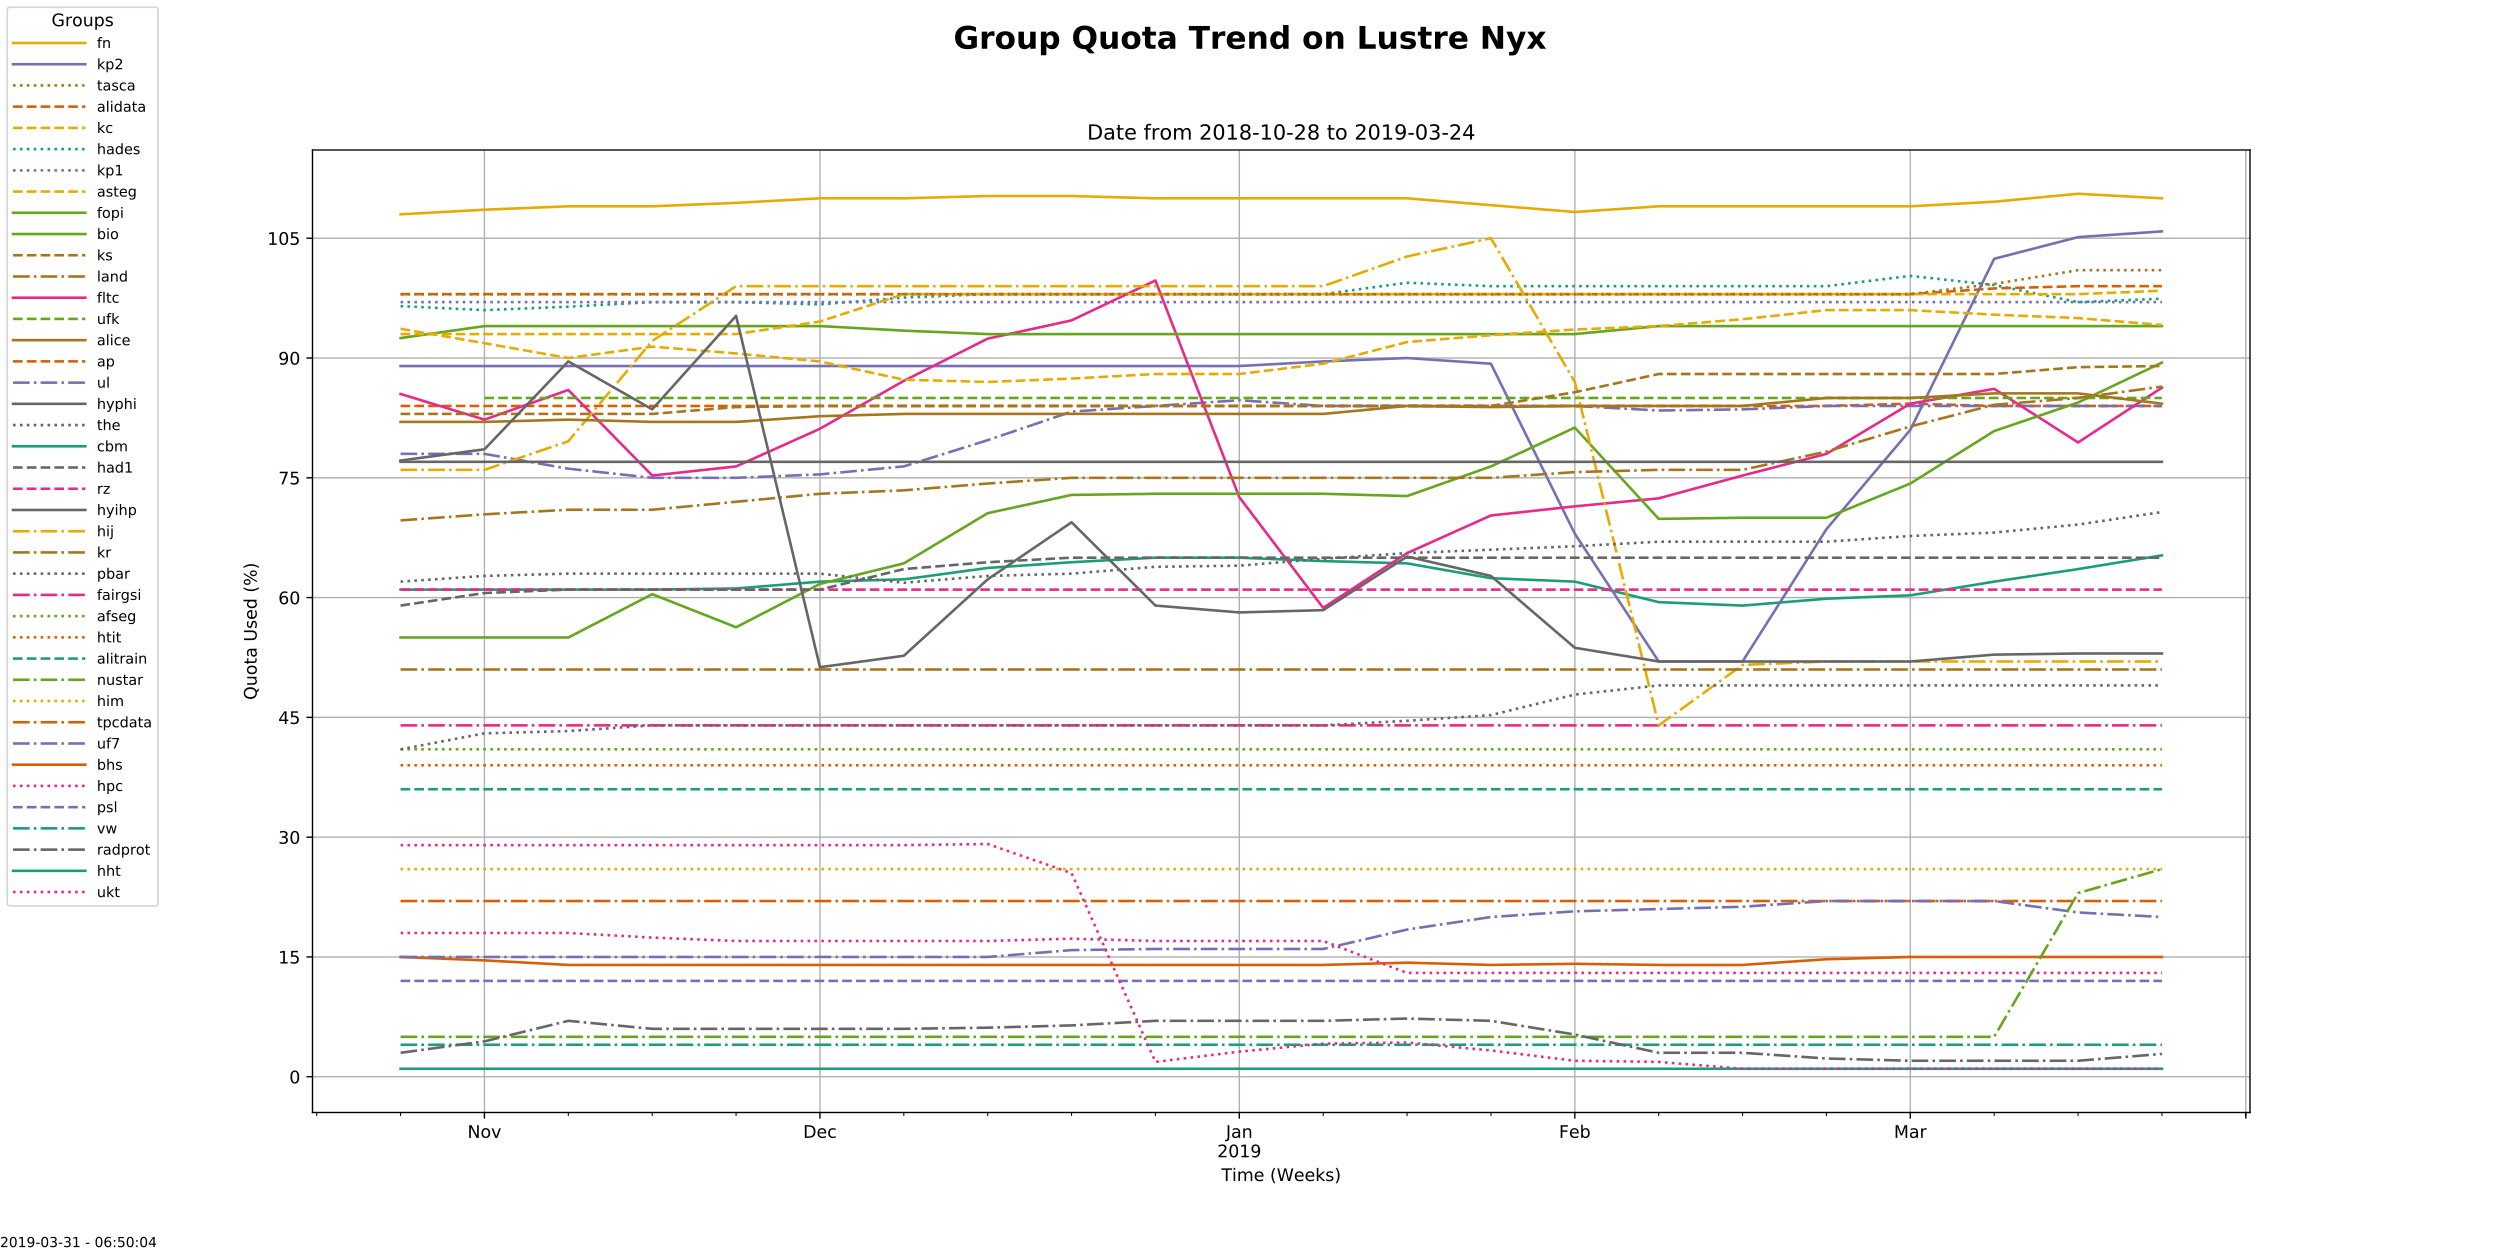 <?xml version="1.0" encoding="utf-8" standalone="no"?>
<!DOCTYPE svg PUBLIC "-//W3C//DTD SVG 1.1//EN"
  "http://www.w3.org/Graphics/SVG/1.1/DTD/svg11.dtd">
<!-- Created with matplotlib (http://matplotlib.org/) -->
<svg height="720pt" version="1.1" viewBox="0 0 1440 720" width="1440pt" xmlns="http://www.w3.org/2000/svg" xmlns:xlink="http://www.w3.org/1999/xlink">
 <defs>
  <style type="text/css">
*{stroke-linecap:butt;stroke-linejoin:round;}
  </style>
 </defs>
 <g id="figure_1">
  <g id="patch_1">
   <path d="M 0 720 
L 1440 720 
L 1440 0 
L 0 0 
z
" style="fill:#ffffff;"/>
  </g>
  <g id="axes_1">
   <g id="patch_2">
    <path d="M 180 640.8 
L 1296 640.8 
L 1296 86.4 
L 180 86.4 
z
" style="fill:#ffffff;"/>
   </g>
   <g id="matplotlib.axis_1">
    <g id="xtick_1">
     <g id="line2d_1">
      <path clip-path="url(#p624909a708)" d="M 279.039 640.8 
L 279.039 86.4 
" style="fill:none;stroke:#b0b0b0;stroke-linecap:square;stroke-width:0.8;"/>
     </g>
     <g id="line2d_2">
      <defs>
       <path d="M 0 0 
L 0 3.5 
" id="me4b1ead5c4" style="stroke:#000000;stroke-width:0.8;"/>
      </defs>
      <g>
       <use style="stroke:#000000;stroke-width:0.8;" x="279.039" xlink:href="#me4b1ead5c4" y="640.8"/>
      </g>
     </g>
     <g id="text_1">
      <!-- Nov -->
      <defs>
       <path d="M 9.812 72.906 
L 23.094 72.906 
L 55.422 11.922 
L 55.422 72.906 
L 64.984 72.906 
L 64.984 0 
L 51.703 0 
L 19.391 60.984 
L 19.391 0 
L 9.812 0 
z
" id="DejaVuSans-4e"/>
       <path d="M 30.609 48.391 
Q 23.391 48.391 19.188 42.75 
Q 14.984 37.109 14.984 27.297 
Q 14.984 17.484 19.156 11.844 
Q 23.344 6.203 30.609 6.203 
Q 37.797 6.203 41.984 11.859 
Q 46.188 17.531 46.188 27.297 
Q 46.188 37.016 41.984 42.703 
Q 37.797 48.391 30.609 48.391 
z
M 30.609 56 
Q 42.328 56 49.016 48.375 
Q 55.719 40.766 55.719 27.297 
Q 55.719 13.875 49.016 6.219 
Q 42.328 -1.422 30.609 -1.422 
Q 18.844 -1.422 12.172 6.219 
Q 5.516 13.875 5.516 27.297 
Q 5.516 40.766 12.172 48.375 
Q 18.844 56 30.609 56 
z
" id="DejaVuSans-6f"/>
       <path d="M 2.984 54.688 
L 12.5 54.688 
L 29.594 8.797 
L 46.688 54.688 
L 56.203 54.688 
L 35.688 0 
L 23.484 0 
z
" id="DejaVuSans-76"/>
      </defs>
      <g transform="translate(269.28 655.398)scale(0.1 -0.1)">
       <use xlink:href="#DejaVuSans-4e"/>
       <use x="74.805" xlink:href="#DejaVuSans-6f"/>
       <use x="135.986" xlink:href="#DejaVuSans-76"/>
      </g>
     </g>
    </g>
    <g id="xtick_2">
     <g id="line2d_3">
      <path clip-path="url(#p624909a708)" d="M 472.286 640.8 
L 472.286 86.4 
" style="fill:none;stroke:#b0b0b0;stroke-linecap:square;stroke-width:0.8;"/>
     </g>
     <g id="line2d_4">
      <g>
       <use style="stroke:#000000;stroke-width:0.8;" x="472.286" xlink:href="#me4b1ead5c4" y="640.8"/>
      </g>
     </g>
     <g id="text_2">
      <!-- Dec -->
      <defs>
       <path d="M 19.672 64.797 
L 19.672 8.109 
L 31.594 8.109 
Q 46.688 8.109 53.688 14.938 
Q 60.688 21.781 60.688 36.531 
Q 60.688 51.172 53.688 57.984 
Q 46.688 64.797 31.594 64.797 
z
M 9.812 72.906 
L 30.078 72.906 
Q 51.266 72.906 61.172 64.094 
Q 71.094 55.281 71.094 36.531 
Q 71.094 17.672 61.125 8.828 
Q 51.172 0 30.078 0 
L 9.812 0 
z
" id="DejaVuSans-44"/>
       <path d="M 56.203 29.594 
L 56.203 25.203 
L 14.891 25.203 
Q 15.484 15.922 20.484 11.062 
Q 25.484 6.203 34.422 6.203 
Q 39.594 6.203 44.453 7.469 
Q 49.312 8.734 54.109 11.281 
L 54.109 2.781 
Q 49.266 0.734 44.188 -0.344 
Q 39.109 -1.422 33.891 -1.422 
Q 20.797 -1.422 13.156 6.188 
Q 5.516 13.812 5.516 26.812 
Q 5.516 40.234 12.766 48.109 
Q 20.016 56 32.328 56 
Q 43.359 56 49.781 48.891 
Q 56.203 41.797 56.203 29.594 
z
M 47.219 32.234 
Q 47.125 39.594 43.094 43.984 
Q 39.062 48.391 32.422 48.391 
Q 24.906 48.391 20.391 44.141 
Q 15.875 39.891 15.188 32.172 
z
" id="DejaVuSans-65"/>
       <path d="M 48.781 52.594 
L 48.781 44.188 
Q 44.969 46.297 41.141 47.344 
Q 37.312 48.391 33.406 48.391 
Q 24.656 48.391 19.812 42.844 
Q 14.984 37.312 14.984 27.297 
Q 14.984 17.281 19.812 11.734 
Q 24.656 6.203 33.406 6.203 
Q 37.312 6.203 41.141 7.25 
Q 44.969 8.297 48.781 10.406 
L 48.781 2.094 
Q 45.016 0.344 40.984 -0.531 
Q 36.969 -1.422 32.422 -1.422 
Q 20.062 -1.422 12.781 6.344 
Q 5.516 14.109 5.516 27.297 
Q 5.516 40.672 12.859 48.328 
Q 20.219 56 33.016 56 
Q 37.156 56 41.109 55.141 
Q 45.062 54.297 48.781 52.594 
z
" id="DejaVuSans-63"/>
      </defs>
      <g transform="translate(462.61 655.398)scale(0.1 -0.1)">
       <use xlink:href="#DejaVuSans-44"/>
       <use x="77.002" xlink:href="#DejaVuSans-65"/>
       <use x="138.525" xlink:href="#DejaVuSans-63"/>
      </g>
     </g>
    </g>
    <g id="xtick_3">
     <g id="line2d_5">
      <path clip-path="url(#p624909a708)" d="M 713.844 640.8 
L 713.844 86.4 
" style="fill:none;stroke:#b0b0b0;stroke-linecap:square;stroke-width:0.8;"/>
     </g>
     <g id="line2d_6">
      <g>
       <use style="stroke:#000000;stroke-width:0.8;" x="713.844" xlink:href="#me4b1ead5c4" y="640.8"/>
      </g>
     </g>
     <g id="text_3">
      <!-- Jan -->
      <defs>
       <path d="M 9.812 72.906 
L 19.672 72.906 
L 19.672 5.078 
Q 19.672 -8.109 14.672 -14.062 
Q 9.672 -20.016 -1.422 -20.016 
L -5.172 -20.016 
L -5.172 -11.719 
L -2.094 -11.719 
Q 4.438 -11.719 7.125 -8.047 
Q 9.812 -4.391 9.812 5.078 
z
" id="DejaVuSans-4a"/>
       <path d="M 34.281 27.484 
Q 23.391 27.484 19.188 25 
Q 14.984 22.516 14.984 16.5 
Q 14.984 11.719 18.141 8.906 
Q 21.297 6.109 26.703 6.109 
Q 34.188 6.109 38.703 11.406 
Q 43.219 16.703 43.219 25.484 
L 43.219 27.484 
z
M 52.203 31.203 
L 52.203 0 
L 43.219 0 
L 43.219 8.297 
Q 40.141 3.328 35.547 0.953 
Q 30.953 -1.422 24.312 -1.422 
Q 15.922 -1.422 10.953 3.297 
Q 6 8.016 6 15.922 
Q 6 25.141 12.172 29.828 
Q 18.359 34.516 30.609 34.516 
L 43.219 34.516 
L 43.219 35.406 
Q 43.219 41.609 39.141 45 
Q 35.062 48.391 27.688 48.391 
Q 23 48.391 18.547 47.266 
Q 14.109 46.141 10.016 43.891 
L 10.016 52.203 
Q 14.938 54.109 19.578 55.047 
Q 24.219 56 28.609 56 
Q 40.484 56 46.344 49.844 
Q 52.203 43.703 52.203 31.203 
z
" id="DejaVuSans-61"/>
       <path d="M 54.891 33.016 
L 54.891 0 
L 45.906 0 
L 45.906 32.719 
Q 45.906 40.484 42.875 44.328 
Q 39.844 48.188 33.797 48.188 
Q 26.516 48.188 22.312 43.547 
Q 18.109 38.922 18.109 30.906 
L 18.109 0 
L 9.078 0 
L 9.078 54.688 
L 18.109 54.688 
L 18.109 46.188 
Q 21.344 51.125 25.703 53.562 
Q 30.078 56 35.797 56 
Q 45.219 56 50.047 50.172 
Q 54.891 44.344 54.891 33.016 
z
" id="DejaVuSans-6e"/>
      </defs>
      <g transform="translate(706.136 655.398)scale(0.1 -0.1)">
       <use xlink:href="#DejaVuSans-4a"/>
       <use x="29.492" xlink:href="#DejaVuSans-61"/>
       <use x="90.771" xlink:href="#DejaVuSans-6e"/>
      </g>
      <!-- 2019 -->
      <defs>
       <path d="M 19.188 8.297 
L 53.609 8.297 
L 53.609 0 
L 7.328 0 
L 7.328 8.297 
Q 12.938 14.109 22.625 23.891 
Q 32.328 33.688 34.812 36.531 
Q 39.547 41.844 41.422 45.531 
Q 43.312 49.219 43.312 52.781 
Q 43.312 58.594 39.234 62.25 
Q 35.156 65.922 28.609 65.922 
Q 23.969 65.922 18.812 64.312 
Q 13.672 62.703 7.812 59.422 
L 7.812 69.391 
Q 13.766 71.781 18.938 73 
Q 24.125 74.219 28.422 74.219 
Q 39.75 74.219 46.484 68.547 
Q 53.219 62.891 53.219 53.422 
Q 53.219 48.922 51.531 44.891 
Q 49.859 40.875 45.406 35.406 
Q 44.188 33.984 37.641 27.219 
Q 31.109 20.453 19.188 8.297 
z
" id="DejaVuSans-32"/>
       <path d="M 31.781 66.406 
Q 24.172 66.406 20.328 58.906 
Q 16.5 51.422 16.5 36.375 
Q 16.5 21.391 20.328 13.891 
Q 24.172 6.391 31.781 6.391 
Q 39.453 6.391 43.281 13.891 
Q 47.125 21.391 47.125 36.375 
Q 47.125 51.422 43.281 58.906 
Q 39.453 66.406 31.781 66.406 
z
M 31.781 74.219 
Q 44.047 74.219 50.516 64.516 
Q 56.984 54.828 56.984 36.375 
Q 56.984 17.969 50.516 8.266 
Q 44.047 -1.422 31.781 -1.422 
Q 19.531 -1.422 13.062 8.266 
Q 6.594 17.969 6.594 36.375 
Q 6.594 54.828 13.062 64.516 
Q 19.531 74.219 31.781 74.219 
z
" id="DejaVuSans-30"/>
       <path d="M 12.406 8.297 
L 28.516 8.297 
L 28.516 63.922 
L 10.984 60.406 
L 10.984 69.391 
L 28.422 72.906 
L 38.281 72.906 
L 38.281 8.297 
L 54.391 8.297 
L 54.391 0 
L 12.406 0 
z
" id="DejaVuSans-31"/>
       <path d="M 10.984 1.516 
L 10.984 10.5 
Q 14.703 8.734 18.5 7.812 
Q 22.312 6.891 25.984 6.891 
Q 35.75 6.891 40.891 13.453 
Q 46.047 20.016 46.781 33.406 
Q 43.953 29.203 39.594 26.953 
Q 35.25 24.703 29.984 24.703 
Q 19.047 24.703 12.672 31.312 
Q 6.297 37.938 6.297 49.422 
Q 6.297 60.641 12.938 67.422 
Q 19.578 74.219 30.609 74.219 
Q 43.266 74.219 49.922 64.516 
Q 56.594 54.828 56.594 36.375 
Q 56.594 19.141 48.406 8.859 
Q 40.234 -1.422 26.422 -1.422 
Q 22.703 -1.422 18.891 -0.688 
Q 15.094 0.047 10.984 1.516 
z
M 30.609 32.422 
Q 37.25 32.422 41.125 36.953 
Q 45.016 41.5 45.016 49.422 
Q 45.016 57.281 41.125 61.844 
Q 37.25 66.406 30.609 66.406 
Q 23.969 66.406 20.094 61.844 
Q 16.219 57.281 16.219 49.422 
Q 16.219 41.5 20.094 36.953 
Q 23.969 32.422 30.609 32.422 
z
" id="DejaVuSans-39"/>
      </defs>
      <g transform="translate(701.119 666.596)scale(0.1 -0.1)">
       <use xlink:href="#DejaVuSans-32"/>
       <use x="63.623" xlink:href="#DejaVuSans-30"/>
       <use x="127.246" xlink:href="#DejaVuSans-31"/>
       <use x="190.869" xlink:href="#DejaVuSans-39"/>
      </g>
     </g>
    </g>
    <g id="xtick_4">
     <g id="line2d_7">
      <path clip-path="url(#p624909a708)" d="M 907.091 640.8 
L 907.091 86.4 
" style="fill:none;stroke:#b0b0b0;stroke-linecap:square;stroke-width:0.8;"/>
     </g>
     <g id="line2d_8">
      <g>
       <use style="stroke:#000000;stroke-width:0.8;" x="907.091" xlink:href="#me4b1ead5c4" y="640.8"/>
      </g>
     </g>
     <g id="text_4">
      <!-- Feb -->
      <defs>
       <path d="M 9.812 72.906 
L 51.703 72.906 
L 51.703 64.594 
L 19.672 64.594 
L 19.672 43.109 
L 48.578 43.109 
L 48.578 34.812 
L 19.672 34.812 
L 19.672 0 
L 9.812 0 
z
" id="DejaVuSans-46"/>
       <path d="M 48.688 27.297 
Q 48.688 37.203 44.609 42.844 
Q 40.531 48.484 33.406 48.484 
Q 26.266 48.484 22.188 42.844 
Q 18.109 37.203 18.109 27.297 
Q 18.109 17.391 22.188 11.75 
Q 26.266 6.109 33.406 6.109 
Q 40.531 6.109 44.609 11.75 
Q 48.688 17.391 48.688 27.297 
z
M 18.109 46.391 
Q 20.953 51.266 25.266 53.625 
Q 29.594 56 35.594 56 
Q 45.562 56 51.781 48.094 
Q 58.016 40.188 58.016 27.297 
Q 58.016 14.406 51.781 6.484 
Q 45.562 -1.422 35.594 -1.422 
Q 29.594 -1.422 25.266 0.953 
Q 20.953 3.328 18.109 8.203 
L 18.109 0 
L 9.078 0 
L 9.078 75.984 
L 18.109 75.984 
z
" id="DejaVuSans-62"/>
      </defs>
      <g transform="translate(897.968 655.398)scale(0.1 -0.1)">
       <use xlink:href="#DejaVuSans-46"/>
       <use x="57.441" xlink:href="#DejaVuSans-65"/>
       <use x="118.965" xlink:href="#DejaVuSans-62"/>
      </g>
     </g>
    </g>
    <g id="xtick_5">
     <g id="line2d_9">
      <path clip-path="url(#p624909a708)" d="M 1100.338 640.8 
L 1100.338 86.4 
" style="fill:none;stroke:#b0b0b0;stroke-linecap:square;stroke-width:0.8;"/>
     </g>
     <g id="line2d_10">
      <g>
       <use style="stroke:#000000;stroke-width:0.8;" x="1100.338" xlink:href="#me4b1ead5c4" y="640.8"/>
      </g>
     </g>
     <g id="text_5">
      <!-- Mar -->
      <defs>
       <path d="M 9.812 72.906 
L 24.516 72.906 
L 43.109 23.297 
L 61.812 72.906 
L 76.516 72.906 
L 76.516 0 
L 66.891 0 
L 66.891 64.016 
L 48.094 14.016 
L 38.188 14.016 
L 19.391 64.016 
L 19.391 0 
L 9.812 0 
z
" id="DejaVuSans-4d"/>
       <path d="M 41.109 46.297 
Q 39.594 47.172 37.812 47.578 
Q 36.031 48 33.891 48 
Q 26.266 48 22.188 43.047 
Q 18.109 38.094 18.109 28.812 
L 18.109 0 
L 9.078 0 
L 9.078 54.688 
L 18.109 54.688 
L 18.109 46.188 
Q 20.953 51.172 25.484 53.578 
Q 30.031 56 36.531 56 
Q 37.453 56 38.578 55.875 
Q 39.703 55.766 41.062 55.516 
z
" id="DejaVuSans-72"/>
      </defs>
      <g transform="translate(1090.904 655.398)scale(0.1 -0.1)">
       <use xlink:href="#DejaVuSans-4d"/>
       <use x="86.279" xlink:href="#DejaVuSans-61"/>
       <use x="147.559" xlink:href="#DejaVuSans-72"/>
      </g>
     </g>
    </g>
    <g id="xtick_6">
     <g id="line2d_11">
      <path clip-path="url(#p624909a708)" d="M 1293.584 640.8 
L 1293.584 86.4 
" style="fill:none;stroke:#b0b0b0;stroke-linecap:square;stroke-width:0.8;"/>
     </g>
     <g id="line2d_12">
      <g>
       <use style="stroke:#000000;stroke-width:0.8;" x="1293.584" xlink:href="#me4b1ead5c4" y="640.8"/>
      </g>
     </g>
    </g>
    <g id="xtick_7">
     <g id="line2d_13">
      <defs>
       <path d="M 0 0 
L 0 2 
" id="m8115621e88" style="stroke:#000000;stroke-width:0.6;"/>
      </defs>
      <g>
       <use style="stroke:#000000;stroke-width:0.6;" x="182.416" xlink:href="#m8115621e88" y="640.8"/>
      </g>
     </g>
    </g>
    <g id="xtick_8">
     <g id="line2d_14">
      <g>
       <use style="stroke:#000000;stroke-width:0.6;" x="230.727" xlink:href="#m8115621e88" y="640.8"/>
      </g>
     </g>
    </g>
    <g id="xtick_9">
     <g id="line2d_15">
      <g>
       <use style="stroke:#000000;stroke-width:0.6;" x="327.351" xlink:href="#m8115621e88" y="640.8"/>
      </g>
     </g>
    </g>
    <g id="xtick_10">
     <g id="line2d_16">
      <g>
       <use style="stroke:#000000;stroke-width:0.6;" x="375.662" xlink:href="#m8115621e88" y="640.8"/>
      </g>
     </g>
    </g>
    <g id="xtick_11">
     <g id="line2d_17">
      <g>
       <use style="stroke:#000000;stroke-width:0.6;" x="423.974" xlink:href="#m8115621e88" y="640.8"/>
      </g>
     </g>
    </g>
    <g id="xtick_12">
     <g id="line2d_18">
      <g>
       <use style="stroke:#000000;stroke-width:0.6;" x="520.597" xlink:href="#m8115621e88" y="640.8"/>
      </g>
     </g>
    </g>
    <g id="xtick_13">
     <g id="line2d_19">
      <g>
       <use style="stroke:#000000;stroke-width:0.6;" x="568.909" xlink:href="#m8115621e88" y="640.8"/>
      </g>
     </g>
    </g>
    <g id="xtick_14">
     <g id="line2d_20">
      <g>
       <use style="stroke:#000000;stroke-width:0.6;" x="617.221" xlink:href="#m8115621e88" y="640.8"/>
      </g>
     </g>
    </g>
    <g id="xtick_15">
     <g id="line2d_21">
      <g>
       <use style="stroke:#000000;stroke-width:0.6;" x="665.532" xlink:href="#m8115621e88" y="640.8"/>
      </g>
     </g>
    </g>
    <g id="xtick_16">
     <g id="line2d_22">
      <g>
       <use style="stroke:#000000;stroke-width:0.6;" x="762.156" xlink:href="#m8115621e88" y="640.8"/>
      </g>
     </g>
    </g>
    <g id="xtick_17">
     <g id="line2d_23">
      <g>
       <use style="stroke:#000000;stroke-width:0.6;" x="810.468" xlink:href="#m8115621e88" y="640.8"/>
      </g>
     </g>
    </g>
    <g id="xtick_18">
     <g id="line2d_24">
      <g>
       <use style="stroke:#000000;stroke-width:0.6;" x="858.779" xlink:href="#m8115621e88" y="640.8"/>
      </g>
     </g>
    </g>
    <g id="xtick_19">
     <g id="line2d_25">
      <g>
       <use style="stroke:#000000;stroke-width:0.6;" x="955.403" xlink:href="#m8115621e88" y="640.8"/>
      </g>
     </g>
    </g>
    <g id="xtick_20">
     <g id="line2d_26">
      <g>
       <use style="stroke:#000000;stroke-width:0.6;" x="1003.714" xlink:href="#m8115621e88" y="640.8"/>
      </g>
     </g>
    </g>
    <g id="xtick_21">
     <g id="line2d_27">
      <g>
       <use style="stroke:#000000;stroke-width:0.6;" x="1052.026" xlink:href="#m8115621e88" y="640.8"/>
      </g>
     </g>
    </g>
    <g id="xtick_22">
     <g id="line2d_28">
      <g>
       <use style="stroke:#000000;stroke-width:0.6;" x="1148.649" xlink:href="#m8115621e88" y="640.8"/>
      </g>
     </g>
    </g>
    <g id="xtick_23">
     <g id="line2d_29">
      <g>
       <use style="stroke:#000000;stroke-width:0.6;" x="1196.961" xlink:href="#m8115621e88" y="640.8"/>
      </g>
     </g>
    </g>
    <g id="xtick_24">
     <g id="line2d_30">
      <g>
       <use style="stroke:#000000;stroke-width:0.6;" x="1245.273" xlink:href="#m8115621e88" y="640.8"/>
      </g>
     </g>
    </g>
    <g id="xtick_25">
     <g id="line2d_31">
      <g>
       <use style="stroke:#000000;stroke-width:0.6;" x="1293.584" xlink:href="#m8115621e88" y="640.8"/>
      </g>
     </g>
    </g>
    <g id="text_6">
     <!-- Time (Weeks) -->
     <defs>
      <path d="M -0.297 72.906 
L 61.375 72.906 
L 61.375 64.594 
L 35.5 64.594 
L 35.5 0 
L 25.594 0 
L 25.594 64.594 
L -0.297 64.594 
z
" id="DejaVuSans-54"/>
      <path d="M 9.422 54.688 
L 18.406 54.688 
L 18.406 0 
L 9.422 0 
z
M 9.422 75.984 
L 18.406 75.984 
L 18.406 64.594 
L 9.422 64.594 
z
" id="DejaVuSans-69"/>
      <path d="M 52 44.188 
Q 55.375 50.25 60.062 53.125 
Q 64.75 56 71.094 56 
Q 79.641 56 84.281 50.016 
Q 88.922 44.047 88.922 33.016 
L 88.922 0 
L 79.891 0 
L 79.891 32.719 
Q 79.891 40.578 77.094 44.375 
Q 74.312 48.188 68.609 48.188 
Q 61.625 48.188 57.562 43.547 
Q 53.516 38.922 53.516 30.906 
L 53.516 0 
L 44.484 0 
L 44.484 32.719 
Q 44.484 40.625 41.703 44.406 
Q 38.922 48.188 33.109 48.188 
Q 26.219 48.188 22.156 43.531 
Q 18.109 38.875 18.109 30.906 
L 18.109 0 
L 9.078 0 
L 9.078 54.688 
L 18.109 54.688 
L 18.109 46.188 
Q 21.188 51.219 25.484 53.609 
Q 29.781 56 35.688 56 
Q 41.656 56 45.828 52.969 
Q 50 49.953 52 44.188 
z
" id="DejaVuSans-6d"/>
      <path id="DejaVuSans-20"/>
      <path d="M 31 75.875 
Q 24.469 64.656 21.281 53.656 
Q 18.109 42.672 18.109 31.391 
Q 18.109 20.125 21.312 9.062 
Q 24.516 -2 31 -13.188 
L 23.188 -13.188 
Q 15.875 -1.703 12.234 9.375 
Q 8.594 20.453 8.594 31.391 
Q 8.594 42.281 12.203 53.312 
Q 15.828 64.359 23.188 75.875 
z
" id="DejaVuSans-28"/>
      <path d="M 3.328 72.906 
L 13.281 72.906 
L 28.609 11.281 
L 43.891 72.906 
L 54.984 72.906 
L 70.312 11.281 
L 85.594 72.906 
L 95.609 72.906 
L 77.297 0 
L 64.891 0 
L 49.516 63.281 
L 33.984 0 
L 21.578 0 
z
" id="DejaVuSans-57"/>
      <path d="M 9.078 75.984 
L 18.109 75.984 
L 18.109 31.109 
L 44.922 54.688 
L 56.391 54.688 
L 27.391 29.109 
L 57.625 0 
L 45.906 0 
L 18.109 26.703 
L 18.109 0 
L 9.078 0 
z
" id="DejaVuSans-6b"/>
      <path d="M 44.281 53.078 
L 44.281 44.578 
Q 40.484 46.531 36.375 47.5 
Q 32.281 48.484 27.875 48.484 
Q 21.188 48.484 17.844 46.438 
Q 14.5 44.391 14.5 40.281 
Q 14.5 37.156 16.891 35.375 
Q 19.281 33.594 26.516 31.984 
L 29.594 31.297 
Q 39.156 29.25 43.188 25.516 
Q 47.219 21.781 47.219 15.094 
Q 47.219 7.469 41.188 3.016 
Q 35.156 -1.422 24.609 -1.422 
Q 20.219 -1.422 15.453 -0.562 
Q 10.688 0.297 5.422 2 
L 5.422 11.281 
Q 10.406 8.688 15.234 7.391 
Q 20.062 6.109 24.812 6.109 
Q 31.156 6.109 34.562 8.281 
Q 37.984 10.453 37.984 14.406 
Q 37.984 18.062 35.516 20.016 
Q 33.062 21.969 24.703 23.781 
L 21.578 24.516 
Q 13.234 26.266 9.516 29.906 
Q 5.812 33.547 5.812 39.891 
Q 5.812 47.609 11.281 51.797 
Q 16.75 56 26.812 56 
Q 31.781 56 36.172 55.266 
Q 40.578 54.547 44.281 53.078 
z
" id="DejaVuSans-73"/>
      <path d="M 8.016 75.875 
L 15.828 75.875 
Q 23.141 64.359 26.781 53.312 
Q 30.422 42.281 30.422 31.391 
Q 30.422 20.453 26.781 9.375 
Q 23.141 -1.703 15.828 -13.188 
L 8.016 -13.188 
Q 14.5 -2 17.703 9.062 
Q 20.906 20.125 20.906 31.391 
Q 20.906 42.672 17.703 53.656 
Q 14.5 64.656 8.016 75.875 
z
" id="DejaVuSans-29"/>
     </defs>
     <g transform="translate(703.529 680.274)scale(0.1 -0.1)">
      <use xlink:href="#DejaVuSans-54"/>
      <use x="61.037" xlink:href="#DejaVuSans-69"/>
      <use x="88.82" xlink:href="#DejaVuSans-6d"/>
      <use x="186.232" xlink:href="#DejaVuSans-65"/>
      <use x="247.756" xlink:href="#DejaVuSans-20"/>
      <use x="279.543" xlink:href="#DejaVuSans-28"/>
      <use x="318.557" xlink:href="#DejaVuSans-57"/>
      <use x="417.355" xlink:href="#DejaVuSans-65"/>
      <use x="478.879" xlink:href="#DejaVuSans-65"/>
      <use x="540.402" xlink:href="#DejaVuSans-6b"/>
      <use x="598.312" xlink:href="#DejaVuSans-73"/>
      <use x="650.412" xlink:href="#DejaVuSans-29"/>
     </g>
    </g>
   </g>
   <g id="matplotlib.axis_2">
    <g id="ytick_1">
     <g id="line2d_32">
      <path clip-path="url(#p624909a708)" d="M 180 620.2 
L 1296 620.2 
" style="fill:none;stroke:#b0b0b0;stroke-linecap:square;stroke-width:0.8;"/>
     </g>
     <g id="line2d_33">
      <defs>
       <path d="M 0 0 
L -3.5 0 
" id="m5429f30d1f" style="stroke:#000000;stroke-width:0.8;"/>
      </defs>
      <g>
       <use style="stroke:#000000;stroke-width:0.8;" x="180" xlink:href="#m5429f30d1f" y="620.2"/>
      </g>
     </g>
     <g id="text_7">
      <!-- 0 -->
      <g transform="translate(166.637 623.999)scale(0.1 -0.1)">
       <use xlink:href="#DejaVuSans-30"/>
      </g>
     </g>
    </g>
    <g id="ytick_2">
     <g id="line2d_34">
      <path clip-path="url(#p624909a708)" d="M 180 551.204 
L 1296 551.204 
" style="fill:none;stroke:#b0b0b0;stroke-linecap:square;stroke-width:0.8;"/>
     </g>
     <g id="line2d_35">
      <g>
       <use style="stroke:#000000;stroke-width:0.8;" x="180" xlink:href="#m5429f30d1f" y="551.204"/>
      </g>
     </g>
     <g id="text_8">
      <!-- 15 -->
      <defs>
       <path d="M 10.797 72.906 
L 49.516 72.906 
L 49.516 64.594 
L 19.828 64.594 
L 19.828 46.734 
Q 21.969 47.469 24.109 47.828 
Q 26.266 48.188 28.422 48.188 
Q 40.625 48.188 47.75 41.5 
Q 54.891 34.812 54.891 23.391 
Q 54.891 11.625 47.562 5.094 
Q 40.234 -1.422 26.906 -1.422 
Q 22.312 -1.422 17.547 -0.641 
Q 12.797 0.141 7.719 1.703 
L 7.719 11.625 
Q 12.109 9.234 16.797 8.062 
Q 21.484 6.891 26.703 6.891 
Q 35.156 6.891 40.078 11.328 
Q 45.016 15.766 45.016 23.391 
Q 45.016 31 40.078 35.438 
Q 35.156 39.891 26.703 39.891 
Q 22.75 39.891 18.812 39.016 
Q 14.891 38.141 10.797 36.281 
z
" id="DejaVuSans-35"/>
      </defs>
      <g transform="translate(160.275 555.003)scale(0.1 -0.1)">
       <use xlink:href="#DejaVuSans-31"/>
       <use x="63.623" xlink:href="#DejaVuSans-35"/>
      </g>
     </g>
    </g>
    <g id="ytick_3">
     <g id="line2d_36">
      <path clip-path="url(#p624909a708)" d="M 180 482.208 
L 1296 482.208 
" style="fill:none;stroke:#b0b0b0;stroke-linecap:square;stroke-width:0.8;"/>
     </g>
     <g id="line2d_37">
      <g>
       <use style="stroke:#000000;stroke-width:0.8;" x="180" xlink:href="#m5429f30d1f" y="482.208"/>
      </g>
     </g>
     <g id="text_9">
      <!-- 30 -->
      <defs>
       <path d="M 40.578 39.312 
Q 47.656 37.797 51.625 33 
Q 55.609 28.219 55.609 21.188 
Q 55.609 10.406 48.188 4.484 
Q 40.766 -1.422 27.094 -1.422 
Q 22.516 -1.422 17.656 -0.516 
Q 12.797 0.391 7.625 2.203 
L 7.625 11.719 
Q 11.719 9.328 16.594 8.109 
Q 21.484 6.891 26.812 6.891 
Q 36.078 6.891 40.938 10.547 
Q 45.797 14.203 45.797 21.188 
Q 45.797 27.641 41.281 31.266 
Q 36.766 34.906 28.719 34.906 
L 20.219 34.906 
L 20.219 43.016 
L 29.109 43.016 
Q 36.375 43.016 40.234 45.922 
Q 44.094 48.828 44.094 54.297 
Q 44.094 59.906 40.109 62.906 
Q 36.141 65.922 28.719 65.922 
Q 24.656 65.922 20.016 65.031 
Q 15.375 64.156 9.812 62.312 
L 9.812 71.094 
Q 15.438 72.656 20.344 73.438 
Q 25.25 74.219 29.594 74.219 
Q 40.828 74.219 47.359 69.109 
Q 53.906 64.016 53.906 55.328 
Q 53.906 49.266 50.438 45.094 
Q 46.969 40.922 40.578 39.312 
z
" id="DejaVuSans-33"/>
      </defs>
      <g transform="translate(160.275 486.007)scale(0.1 -0.1)">
       <use xlink:href="#DejaVuSans-33"/>
       <use x="63.623" xlink:href="#DejaVuSans-30"/>
      </g>
     </g>
    </g>
    <g id="ytick_4">
     <g id="line2d_38">
      <path clip-path="url(#p624909a708)" d="M 180 413.211 
L 1296 413.211 
" style="fill:none;stroke:#b0b0b0;stroke-linecap:square;stroke-width:0.8;"/>
     </g>
     <g id="line2d_39">
      <g>
       <use style="stroke:#000000;stroke-width:0.8;" x="180" xlink:href="#m5429f30d1f" y="413.211"/>
      </g>
     </g>
     <g id="text_10">
      <!-- 45 -->
      <defs>
       <path d="M 37.797 64.312 
L 12.891 25.391 
L 37.797 25.391 
z
M 35.203 72.906 
L 47.609 72.906 
L 47.609 25.391 
L 58.016 25.391 
L 58.016 17.188 
L 47.609 17.188 
L 47.609 0 
L 37.797 0 
L 37.797 17.188 
L 4.891 17.188 
L 4.891 26.703 
z
" id="DejaVuSans-34"/>
      </defs>
      <g transform="translate(160.275 417.011)scale(0.1 -0.1)">
       <use xlink:href="#DejaVuSans-34"/>
       <use x="63.623" xlink:href="#DejaVuSans-35"/>
      </g>
     </g>
    </g>
    <g id="ytick_5">
     <g id="line2d_40">
      <path clip-path="url(#p624909a708)" d="M 180 344.215 
L 1296 344.215 
" style="fill:none;stroke:#b0b0b0;stroke-linecap:square;stroke-width:0.8;"/>
     </g>
     <g id="line2d_41">
      <g>
       <use style="stroke:#000000;stroke-width:0.8;" x="180" xlink:href="#m5429f30d1f" y="344.215"/>
      </g>
     </g>
     <g id="text_11">
      <!-- 60 -->
      <defs>
       <path d="M 33.016 40.375 
Q 26.375 40.375 22.484 35.828 
Q 18.609 31.297 18.609 23.391 
Q 18.609 15.531 22.484 10.953 
Q 26.375 6.391 33.016 6.391 
Q 39.656 6.391 43.531 10.953 
Q 47.406 15.531 47.406 23.391 
Q 47.406 31.297 43.531 35.828 
Q 39.656 40.375 33.016 40.375 
z
M 52.594 71.297 
L 52.594 62.312 
Q 48.875 64.062 45.094 64.984 
Q 41.312 65.922 37.594 65.922 
Q 27.828 65.922 22.672 59.328 
Q 17.531 52.734 16.797 39.406 
Q 19.672 43.656 24.016 45.922 
Q 28.375 48.188 33.594 48.188 
Q 44.578 48.188 50.953 41.516 
Q 57.328 34.859 57.328 23.391 
Q 57.328 12.156 50.688 5.359 
Q 44.047 -1.422 33.016 -1.422 
Q 20.359 -1.422 13.672 8.266 
Q 6.984 17.969 6.984 36.375 
Q 6.984 53.656 15.188 63.938 
Q 23.391 74.219 37.203 74.219 
Q 40.922 74.219 44.703 73.484 
Q 48.484 72.75 52.594 71.297 
z
" id="DejaVuSans-36"/>
      </defs>
      <g transform="translate(160.275 348.015)scale(0.1 -0.1)">
       <use xlink:href="#DejaVuSans-36"/>
       <use x="63.623" xlink:href="#DejaVuSans-30"/>
      </g>
     </g>
    </g>
    <g id="ytick_6">
     <g id="line2d_42">
      <path clip-path="url(#p624909a708)" d="M 180 275.219 
L 1296 275.219 
" style="fill:none;stroke:#b0b0b0;stroke-linecap:square;stroke-width:0.8;"/>
     </g>
     <g id="line2d_43">
      <g>
       <use style="stroke:#000000;stroke-width:0.8;" x="180" xlink:href="#m5429f30d1f" y="275.219"/>
      </g>
     </g>
     <g id="text_12">
      <!-- 75 -->
      <defs>
       <path d="M 8.203 72.906 
L 55.078 72.906 
L 55.078 68.703 
L 28.609 0 
L 18.312 0 
L 43.219 64.594 
L 8.203 64.594 
z
" id="DejaVuSans-37"/>
      </defs>
      <g transform="translate(160.275 279.019)scale(0.1 -0.1)">
       <use xlink:href="#DejaVuSans-37"/>
       <use x="63.623" xlink:href="#DejaVuSans-35"/>
      </g>
     </g>
    </g>
    <g id="ytick_7">
     <g id="line2d_44">
      <path clip-path="url(#p624909a708)" d="M 180 206.223 
L 1296 206.223 
" style="fill:none;stroke:#b0b0b0;stroke-linecap:square;stroke-width:0.8;"/>
     </g>
     <g id="line2d_45">
      <g>
       <use style="stroke:#000000;stroke-width:0.8;" x="180" xlink:href="#m5429f30d1f" y="206.223"/>
      </g>
     </g>
     <g id="text_13">
      <!-- 90 -->
      <g transform="translate(160.275 210.022)scale(0.1 -0.1)">
       <use xlink:href="#DejaVuSans-39"/>
       <use x="63.623" xlink:href="#DejaVuSans-30"/>
      </g>
     </g>
    </g>
    <g id="ytick_8">
     <g id="line2d_46">
      <path clip-path="url(#p624909a708)" d="M 180 137.227 
L 1296 137.227 
" style="fill:none;stroke:#b0b0b0;stroke-linecap:square;stroke-width:0.8;"/>
     </g>
     <g id="line2d_47">
      <g>
       <use style="stroke:#000000;stroke-width:0.8;" x="180" xlink:href="#m5429f30d1f" y="137.227"/>
      </g>
     </g>
     <g id="text_14">
      <!-- 105 -->
      <g transform="translate(153.912 141.026)scale(0.1 -0.1)">
       <use xlink:href="#DejaVuSans-31"/>
       <use x="63.623" xlink:href="#DejaVuSans-30"/>
       <use x="127.246" xlink:href="#DejaVuSans-35"/>
      </g>
     </g>
    </g>
    <g id="text_15">
     <!-- Quota Used (%) -->
     <defs>
      <path d="M 39.406 66.219 
Q 28.656 66.219 22.328 58.203 
Q 16.016 50.203 16.016 36.375 
Q 16.016 22.609 22.328 14.594 
Q 28.656 6.594 39.406 6.594 
Q 50.141 6.594 56.422 14.594 
Q 62.703 22.609 62.703 36.375 
Q 62.703 50.203 56.422 58.203 
Q 50.141 66.219 39.406 66.219 
z
M 53.219 1.312 
L 66.219 -12.891 
L 54.297 -12.891 
L 43.5 -1.219 
Q 41.891 -1.312 41.031 -1.359 
Q 40.188 -1.422 39.406 -1.422 
Q 24.031 -1.422 14.812 8.859 
Q 5.609 19.141 5.609 36.375 
Q 5.609 53.656 14.812 63.938 
Q 24.031 74.219 39.406 74.219 
Q 54.734 74.219 63.906 63.938 
Q 73.094 53.656 73.094 36.375 
Q 73.094 23.688 67.984 14.641 
Q 62.891 5.609 53.219 1.312 
z
" id="DejaVuSans-51"/>
      <path d="M 8.5 21.578 
L 8.5 54.688 
L 17.484 54.688 
L 17.484 21.922 
Q 17.484 14.156 20.5 10.266 
Q 23.531 6.391 29.594 6.391 
Q 36.859 6.391 41.078 11.031 
Q 45.312 15.672 45.312 23.688 
L 45.312 54.688 
L 54.297 54.688 
L 54.297 0 
L 45.312 0 
L 45.312 8.406 
Q 42.047 3.422 37.719 1 
Q 33.406 -1.422 27.688 -1.422 
Q 18.266 -1.422 13.375 4.438 
Q 8.5 10.297 8.5 21.578 
z
M 31.109 56 
z
" id="DejaVuSans-75"/>
      <path d="M 18.312 70.219 
L 18.312 54.688 
L 36.812 54.688 
L 36.812 47.703 
L 18.312 47.703 
L 18.312 18.016 
Q 18.312 11.328 20.141 9.422 
Q 21.969 7.516 27.594 7.516 
L 36.812 7.516 
L 36.812 0 
L 27.594 0 
Q 17.188 0 13.234 3.875 
Q 9.281 7.766 9.281 18.016 
L 9.281 47.703 
L 2.688 47.703 
L 2.688 54.688 
L 9.281 54.688 
L 9.281 70.219 
z
" id="DejaVuSans-74"/>
      <path d="M 8.688 72.906 
L 18.609 72.906 
L 18.609 28.609 
Q 18.609 16.891 22.844 11.734 
Q 27.094 6.594 36.625 6.594 
Q 46.094 6.594 50.344 11.734 
Q 54.594 16.891 54.594 28.609 
L 54.594 72.906 
L 64.5 72.906 
L 64.5 27.391 
Q 64.5 13.141 57.438 5.859 
Q 50.391 -1.422 36.625 -1.422 
Q 22.797 -1.422 15.734 5.859 
Q 8.688 13.141 8.688 27.391 
z
" id="DejaVuSans-55"/>
      <path d="M 45.406 46.391 
L 45.406 75.984 
L 54.391 75.984 
L 54.391 0 
L 45.406 0 
L 45.406 8.203 
Q 42.578 3.328 38.25 0.953 
Q 33.938 -1.422 27.875 -1.422 
Q 17.969 -1.422 11.734 6.484 
Q 5.516 14.406 5.516 27.297 
Q 5.516 40.188 11.734 48.094 
Q 17.969 56 27.875 56 
Q 33.938 56 38.25 53.625 
Q 42.578 51.266 45.406 46.391 
z
M 14.797 27.297 
Q 14.797 17.391 18.875 11.75 
Q 22.953 6.109 30.078 6.109 
Q 37.203 6.109 41.297 11.75 
Q 45.406 17.391 45.406 27.297 
Q 45.406 37.203 41.297 42.844 
Q 37.203 48.484 30.078 48.484 
Q 22.953 48.484 18.875 42.844 
Q 14.797 37.203 14.797 27.297 
z
" id="DejaVuSans-64"/>
      <path d="M 72.703 32.078 
Q 68.453 32.078 66.031 28.469 
Q 63.625 24.859 63.625 18.406 
Q 63.625 12.062 66.031 8.422 
Q 68.453 4.781 72.703 4.781 
Q 76.859 4.781 79.266 8.422 
Q 81.688 12.062 81.688 18.406 
Q 81.688 24.812 79.266 28.438 
Q 76.859 32.078 72.703 32.078 
z
M 72.703 38.281 
Q 80.422 38.281 84.953 32.906 
Q 89.5 27.547 89.5 18.406 
Q 89.5 9.281 84.938 3.922 
Q 80.375 -1.422 72.703 -1.422 
Q 64.891 -1.422 60.344 3.922 
Q 55.812 9.281 55.812 18.406 
Q 55.812 27.594 60.375 32.938 
Q 64.938 38.281 72.703 38.281 
z
M 22.312 68.016 
Q 18.109 68.016 15.688 64.375 
Q 13.281 60.75 13.281 54.391 
Q 13.281 47.953 15.672 44.328 
Q 18.062 40.719 22.312 40.719 
Q 26.562 40.719 28.969 44.328 
Q 31.391 47.953 31.391 54.391 
Q 31.391 60.688 28.953 64.344 
Q 26.516 68.016 22.312 68.016 
z
M 66.406 74.219 
L 74.219 74.219 
L 28.609 -1.422 
L 20.797 -1.422 
z
M 22.312 74.219 
Q 30.031 74.219 34.609 68.875 
Q 39.203 63.531 39.203 54.391 
Q 39.203 45.172 34.641 39.844 
Q 30.078 34.516 22.312 34.516 
Q 14.547 34.516 10.031 39.859 
Q 5.516 45.219 5.516 54.391 
Q 5.516 63.484 10.047 68.844 
Q 14.594 74.219 22.312 74.219 
z
" id="DejaVuSans-25"/>
     </defs>
     <g transform="translate(147.833 403.134)rotate(-90)scale(0.1 -0.1)">
      <use xlink:href="#DejaVuSans-51"/>
      <use x="78.711" xlink:href="#DejaVuSans-75"/>
      <use x="142.09" xlink:href="#DejaVuSans-6f"/>
      <use x="203.271" xlink:href="#DejaVuSans-74"/>
      <use x="242.48" xlink:href="#DejaVuSans-61"/>
      <use x="303.76" xlink:href="#DejaVuSans-20"/>
      <use x="335.547" xlink:href="#DejaVuSans-55"/>
      <use x="408.74" xlink:href="#DejaVuSans-73"/>
      <use x="460.84" xlink:href="#DejaVuSans-65"/>
      <use x="522.363" xlink:href="#DejaVuSans-64"/>
      <use x="585.84" xlink:href="#DejaVuSans-20"/>
      <use x="617.627" xlink:href="#DejaVuSans-28"/>
      <use x="656.641" xlink:href="#DejaVuSans-25"/>
      <use x="751.66" xlink:href="#DejaVuSans-29"/>
     </g>
    </g>
   </g>
   <g id="line2d_48">
    <path clip-path="url(#p624909a708)" d="M 230.727 615.6 
L 279.039 615.6 
L 327.351 615.6 
L 375.662 615.6 
L 423.974 615.6 
L 472.286 615.6 
L 520.597 615.6 
L 568.909 615.6 
L 617.221 615.6 
L 665.532 615.6 
L 713.844 615.6 
L 762.156 615.6 
L 810.468 615.6 
L 858.779 615.6 
L 907.091 615.6 
L 955.403 615.6 
L 1003.714 615.6 
L 1052.026 615.6 
L 1100.338 615.6 
L 1148.649 615.6 
L 1196.961 615.6 
L 1245.273 615.6 
" style="fill:none;stroke:#1b9e77;stroke-linecap:square;stroke-width:1.5;"/>
   </g>
   <g id="line2d_49">
    <path clip-path="url(#p624909a708)" d="M 230.727 454.609 
L 279.039 454.609 
L 327.351 454.609 
L 375.662 454.609 
L 423.974 454.609 
L 472.286 454.609 
L 520.597 454.609 
L 568.909 454.609 
L 617.221 454.609 
L 665.532 454.609 
L 713.844 454.609 
L 762.156 454.609 
L 810.468 454.609 
L 858.779 454.609 
L 907.091 454.609 
L 955.403 454.609 
L 1003.714 454.609 
L 1052.026 454.609 
L 1100.338 454.609 
L 1148.649 454.609 
L 1196.961 454.609 
L 1245.273 454.609 
" style="fill:none;stroke:#1b9e77;stroke-dasharray:5.55,2.4;stroke-dashoffset:0;stroke-width:1.5;"/>
   </g>
   <g id="line2d_50">
    <path clip-path="url(#p624909a708)" d="M 230.727 601.801 
L 279.039 601.801 
L 327.351 601.801 
L 375.662 601.801 
L 423.974 601.801 
L 472.286 601.801 
L 520.597 601.801 
L 568.909 601.801 
L 617.221 601.801 
L 665.532 601.801 
L 713.844 601.801 
L 762.156 601.801 
L 810.468 601.801 
L 858.779 601.801 
L 907.091 601.801 
L 955.403 601.801 
L 1003.714 601.801 
L 1052.026 601.801 
L 1100.338 601.801 
L 1148.649 601.801 
L 1196.961 601.801 
L 1245.273 601.801 
" style="fill:none;stroke:#1b9e77;stroke-dasharray:9.6,2.4,1.5,2.4;stroke-dashoffset:0;stroke-width:1.5;"/>
   </g>
   <g id="line2d_51">
    <path clip-path="url(#p624909a708)" d="M 230.727 176.325 
L 279.039 178.625 
L 327.351 176.653 
L 375.662 174.025 
L 423.974 174.025 
L 472.286 175.339 
L 520.597 171.397 
L 568.909 169.425 
L 617.221 169.425 
L 665.532 169.425 
L 713.844 169.425 
L 762.156 169.425 
L 810.468 162.854 
L 858.779 164.826 
L 907.091 164.826 
L 955.403 164.826 
L 1003.714 164.826 
L 1052.026 164.826 
L 1100.338 158.912 
L 1148.649 164.168 
L 1196.961 174.025 
L 1245.273 172.054 
" style="fill:none;stroke:#1b9e77;stroke-dasharray:1.5,2.475;stroke-dashoffset:0;stroke-width:1.5;"/>
   </g>
   <g id="line2d_52">
    <path clip-path="url(#p624909a708)" d="M 230.727 339.616 
L 279.039 339.616 
L 327.351 339.616 
L 375.662 339.616 
L 423.974 338.959 
L 472.286 335.016 
L 520.597 333.702 
L 568.909 327.131 
L 617.221 323.845 
L 665.532 321.217 
L 713.844 321.217 
L 762.156 323.188 
L 810.468 324.502 
L 858.779 333.045 
L 907.091 335.016 
L 955.403 346.844 
L 1003.714 348.815 
L 1052.026 344.872 
L 1100.338 342.901 
L 1148.649 335.016 
L 1196.961 327.788 
L 1245.273 319.902 
" style="fill:none;stroke:#1b9e77;stroke-linecap:square;stroke-width:1.5;"/>
   </g>
   <g id="line2d_53">
    <path clip-path="url(#p624909a708)" d="M 230.727 233.822 
L 279.039 233.822 
L 327.351 233.822 
L 375.662 233.822 
L 423.974 233.822 
L 472.286 233.822 
L 520.597 233.822 
L 568.909 233.822 
L 617.221 233.822 
L 665.532 233.822 
L 713.844 233.822 
L 762.156 233.822 
L 810.468 233.822 
L 858.779 233.822 
L 907.091 233.822 
L 955.403 233.822 
L 1003.714 233.822 
L 1052.026 233.822 
L 1100.338 232.507 
L 1148.649 233.822 
L 1196.961 233.822 
L 1245.273 233.822 
" style="fill:none;stroke:#d95f02;stroke-dasharray:5.55,2.4;stroke-dashoffset:0;stroke-width:1.5;"/>
   </g>
   <g id="line2d_54">
    <path clip-path="url(#p624909a708)" d="M 230.727 519.005 
L 279.039 519.005 
L 327.351 519.005 
L 375.662 519.005 
L 423.974 519.005 
L 472.286 519.005 
L 520.597 519.005 
L 568.909 519.005 
L 617.221 519.005 
L 665.532 519.005 
L 713.844 519.005 
L 762.156 519.005 
L 810.468 519.005 
L 858.779 519.005 
L 907.091 519.005 
L 955.403 519.005 
L 1003.714 519.005 
L 1052.026 519.005 
L 1100.338 519.005 
L 1148.649 519.005 
L 1196.961 519.005 
L 1245.273 519.005 
" style="fill:none;stroke:#d95f02;stroke-dasharray:9.6,2.4,1.5,2.4;stroke-dashoffset:0;stroke-width:1.5;"/>
   </g>
   <g id="line2d_55">
    <path clip-path="url(#p624909a708)" d="M 230.727 440.81 
L 279.039 440.81 
L 327.351 440.81 
L 375.662 440.81 
L 423.974 440.81 
L 472.286 440.81 
L 520.597 440.81 
L 568.909 440.81 
L 617.221 440.81 
L 665.532 440.81 
L 713.844 440.81 
L 762.156 440.81 
L 810.468 440.81 
L 858.779 440.81 
L 907.091 440.81 
L 955.403 440.81 
L 1003.714 440.81 
L 1052.026 440.81 
L 1100.338 440.81 
L 1148.649 440.81 
L 1196.961 440.81 
L 1245.273 440.81 
" style="fill:none;stroke:#d95f02;stroke-dasharray:1.5,2.475;stroke-dashoffset:0;stroke-width:1.5;"/>
   </g>
   <g id="line2d_56">
    <path clip-path="url(#p624909a708)" d="M 230.727 551.204 
L 279.039 553.175 
L 327.351 555.803 
L 375.662 555.803 
L 423.974 555.803 
L 472.286 555.803 
L 520.597 555.803 
L 568.909 555.803 
L 617.221 555.803 
L 665.532 555.803 
L 713.844 555.803 
L 762.156 555.803 
L 810.468 554.489 
L 858.779 555.803 
L 907.091 555.146 
L 955.403 555.803 
L 1003.714 555.803 
L 1052.026 552.518 
L 1100.338 551.204 
L 1148.649 551.204 
L 1196.961 551.204 
L 1245.273 551.204 
" style="fill:none;stroke:#d95f02;stroke-linecap:square;stroke-width:1.5;"/>
   </g>
   <g id="line2d_57">
    <path clip-path="url(#p624909a708)" d="M 230.727 169.425 
L 279.039 169.425 
L 327.351 169.425 
L 375.662 169.425 
L 423.974 169.425 
L 472.286 169.425 
L 520.597 169.425 
L 568.909 169.425 
L 617.221 169.425 
L 665.532 169.425 
L 713.844 169.425 
L 762.156 169.425 
L 810.468 169.425 
L 858.779 169.425 
L 907.091 169.425 
L 955.403 169.425 
L 1003.714 169.425 
L 1052.026 169.425 
L 1100.338 169.425 
L 1148.649 166.14 
L 1196.961 164.826 
L 1245.273 164.826 
" style="fill:none;stroke:#d95f02;stroke-dasharray:5.55,2.4;stroke-dashoffset:0;stroke-width:1.5;"/>
   </g>
   <g id="line2d_58">
    <path clip-path="url(#p624909a708)" d="M 230.727 551.204 
L 279.039 551.204 
L 327.351 551.204 
L 375.662 551.204 
L 423.974 551.204 
L 472.286 551.204 
L 520.597 551.204 
L 568.909 551.204 
L 617.221 547.261 
L 665.532 546.604 
L 713.844 546.604 
L 762.156 546.604 
L 810.468 535.433 
L 858.779 528.205 
L 907.091 524.919 
L 955.403 523.605 
L 1003.714 522.291 
L 1052.026 519.005 
L 1100.338 519.005 
L 1148.649 519.005 
L 1196.961 525.577 
L 1245.273 528.205 
" style="fill:none;stroke:#7570b3;stroke-dasharray:9.6,2.4,1.5,2.4;stroke-dashoffset:0;stroke-width:1.5;"/>
   </g>
   <g id="line2d_59">
    <path clip-path="url(#p624909a708)" d="M 230.727 174.025 
L 279.039 174.025 
L 327.351 174.025 
L 375.662 174.025 
L 423.974 174.025 
L 472.286 174.025 
L 520.597 174.025 
L 568.909 174.025 
L 617.221 174.025 
L 665.532 174.025 
L 713.844 174.025 
L 762.156 174.025 
L 810.468 174.025 
L 858.779 174.025 
L 907.091 174.025 
L 955.403 174.025 
L 1003.714 174.025 
L 1052.026 174.025 
L 1100.338 174.025 
L 1148.649 174.025 
L 1196.961 174.025 
L 1245.273 174.025 
" style="fill:none;stroke:#7570b3;stroke-dasharray:1.5,2.475;stroke-dashoffset:0;stroke-width:1.5;"/>
   </g>
   <g id="line2d_60">
    <path clip-path="url(#p624909a708)" d="M 230.727 210.823 
L 279.039 210.823 
L 327.351 210.823 
L 375.662 210.823 
L 423.974 210.823 
L 472.286 210.823 
L 520.597 210.823 
L 568.909 210.823 
L 617.221 210.823 
L 665.532 210.823 
L 713.844 210.823 
L 762.156 208.195 
L 810.468 206.223 
L 858.779 209.509 
L 907.091 307.417 
L 955.403 381.013 
L 1003.714 381.013 
L 1052.026 304.789 
L 1100.338 247.621 
L 1148.649 149.055 
L 1196.961 136.57 
L 1245.273 133.284 
" style="fill:none;stroke:#7570b3;stroke-linecap:square;stroke-width:1.5;"/>
   </g>
   <g id="line2d_61">
    <path clip-path="url(#p624909a708)" d="M 230.727 565.003 
L 279.039 565.003 
L 327.351 565.003 
L 375.662 565.003 
L 423.974 565.003 
L 472.286 565.003 
L 520.597 565.003 
L 568.909 565.003 
L 617.221 565.003 
L 665.532 565.003 
L 713.844 565.003 
L 762.156 565.003 
L 810.468 565.003 
L 858.779 565.003 
L 907.091 565.003 
L 955.403 565.003 
L 1003.714 565.003 
L 1052.026 565.003 
L 1100.338 565.003 
L 1148.649 565.003 
L 1196.961 565.003 
L 1245.273 565.003 
" style="fill:none;stroke:#7570b3;stroke-dasharray:5.55,2.4;stroke-dashoffset:0;stroke-width:1.5;"/>
   </g>
   <g id="line2d_62">
    <path clip-path="url(#p624909a708)" d="M 230.727 261.42 
L 279.039 261.42 
L 327.351 269.962 
L 375.662 275.219 
L 423.974 275.219 
L 472.286 273.248 
L 520.597 268.648 
L 568.909 253.535 
L 617.221 237.107 
L 665.532 233.822 
L 713.844 230.536 
L 762.156 233.822 
L 810.468 233.822 
L 858.779 233.822 
L 907.091 233.822 
L 955.403 236.45 
L 1003.714 235.793 
L 1052.026 233.822 
L 1100.338 233.822 
L 1148.649 233.822 
L 1196.961 233.822 
L 1245.273 233.822 
" style="fill:none;stroke:#7570b3;stroke-dasharray:9.6,2.4,1.5,2.4;stroke-dashoffset:0;stroke-width:1.5;"/>
   </g>
   <g id="line2d_63">
    <path clip-path="url(#p624909a708)" d="M 230.727 486.807 
L 279.039 486.807 
L 327.351 486.807 
L 375.662 486.807 
L 423.974 486.807 
L 472.286 486.807 
L 520.597 486.807 
L 568.909 486.15 
L 617.221 502.906 
L 665.532 611.657 
L 713.844 605.743 
L 762.156 601.144 
L 810.468 600.487 
L 858.779 605.086 
L 907.091 611 
L 955.403 611.657 
L 1003.714 615.6 
L 1052.026 615.6 
L 1100.338 615.6 
L 1148.649 615.6 
L 1196.961 615.6 
L 1245.273 615.6 
" style="fill:none;stroke:#e7298a;stroke-dasharray:1.5,2.475;stroke-dashoffset:0;stroke-width:1.5;"/>
   </g>
   <g id="line2d_64">
    <path clip-path="url(#p624909a708)" d="M 230.727 226.922 
L 279.039 241.707 
L 327.351 224.622 
L 375.662 273.905 
L 423.974 268.648 
L 472.286 246.964 
L 520.597 219.365 
L 568.909 195.052 
L 617.221 184.539 
L 665.532 161.54 
L 713.844 286.39 
L 762.156 350.129 
L 810.468 318.588 
L 858.779 296.904 
L 907.091 291.647 
L 955.403 287.047 
L 1003.714 273.905 
L 1052.026 261.42 
L 1100.338 232.507 
L 1148.649 223.965 
L 1196.961 254.849 
L 1245.273 223.308 
" style="fill:none;stroke:#e7298a;stroke-linecap:square;stroke-width:1.5;"/>
   </g>
   <g id="line2d_65">
    <path clip-path="url(#p624909a708)" d="M 230.727 339.616 
L 279.039 339.616 
L 327.351 339.616 
L 375.662 339.616 
L 423.974 339.616 
L 472.286 339.616 
L 520.597 339.616 
L 568.909 339.616 
L 617.221 339.616 
L 665.532 339.616 
L 713.844 339.616 
L 762.156 339.616 
L 810.468 339.616 
L 858.779 339.616 
L 907.091 339.616 
L 955.403 339.616 
L 1003.714 339.616 
L 1052.026 339.616 
L 1100.338 339.616 
L 1148.649 339.616 
L 1196.961 339.616 
L 1245.273 339.616 
" style="fill:none;stroke:#e7298a;stroke-dasharray:5.55,2.4;stroke-dashoffset:0;stroke-width:1.5;"/>
   </g>
   <g id="line2d_66">
    <path clip-path="url(#p624909a708)" d="M 230.727 417.811 
L 279.039 417.811 
L 327.351 417.811 
L 375.662 417.811 
L 423.974 417.811 
L 472.286 417.811 
L 520.597 417.811 
L 568.909 417.811 
L 617.221 417.811 
L 665.532 417.811 
L 713.844 417.811 
L 762.156 417.811 
L 810.468 417.811 
L 858.779 417.811 
L 907.091 417.811 
L 955.403 417.811 
L 1003.714 417.811 
L 1052.026 417.811 
L 1100.338 417.811 
L 1148.649 417.811 
L 1196.961 417.811 
L 1245.273 417.811 
" style="fill:none;stroke:#e7298a;stroke-dasharray:9.6,2.4,1.5,2.4;stroke-dashoffset:0;stroke-width:1.5;"/>
   </g>
   <g id="line2d_67">
    <path clip-path="url(#p624909a708)" d="M 230.727 537.404 
L 279.039 537.404 
L 327.351 537.404 
L 375.662 540.033 
L 423.974 542.004 
L 472.286 542.004 
L 520.597 542.004 
L 568.909 542.004 
L 617.221 540.69 
L 665.532 542.004 
L 713.844 542.004 
L 762.156 542.004 
L 810.468 560.403 
L 858.779 560.403 
L 907.091 560.403 
L 955.403 560.403 
L 1003.714 560.403 
L 1052.026 560.403 
L 1100.338 560.403 
L 1148.649 560.403 
L 1196.961 560.403 
L 1245.273 560.403 
" style="fill:none;stroke:#e7298a;stroke-dasharray:1.5,2.475;stroke-dashoffset:0;stroke-width:1.5;"/>
   </g>
   <g id="line2d_68">
    <path clip-path="url(#p624909a708)" d="M 230.727 367.214 
L 279.039 367.214 
L 327.351 367.214 
L 375.662 342.244 
L 423.974 361.3 
L 472.286 336.33 
L 520.597 324.502 
L 568.909 295.59 
L 617.221 285.076 
L 665.532 284.419 
L 713.844 284.419 
L 762.156 284.419 
L 810.468 285.733 
L 858.779 268.648 
L 907.091 246.307 
L 955.403 298.875 
L 1003.714 298.218 
L 1052.026 298.218 
L 1100.338 278.505 
L 1148.649 248.278 
L 1196.961 231.85 
L 1245.273 208.852 
" style="fill:none;stroke:#66a61e;stroke-linecap:square;stroke-width:1.5;"/>
   </g>
   <g id="line2d_69">
    <path clip-path="url(#p624909a708)" d="M 279.039 229.222 
L 327.351 229.222 
L 375.662 229.222 
L 423.974 229.222 
L 472.286 229.222 
L 520.597 229.222 
L 568.909 229.222 
L 617.221 229.222 
L 665.532 229.222 
L 713.844 229.222 
L 762.156 229.222 
L 810.468 229.222 
L 858.779 229.222 
L 907.091 229.222 
L 955.403 229.222 
L 1003.714 229.222 
L 1052.026 229.222 
L 1100.338 229.222 
L 1148.649 229.222 
L 1196.961 229.222 
L 1245.273 229.222 
" style="fill:none;stroke:#66a61e;stroke-dasharray:5.55,2.4;stroke-dashoffset:0;stroke-width:1.5;"/>
   </g>
   <g id="line2d_70">
    <path clip-path="url(#p624909a708)" d="M 230.727 597.201 
L 279.039 597.201 
L 327.351 597.201 
L 375.662 597.201 
L 423.974 597.201 
L 472.286 597.201 
L 520.597 597.201 
L 568.909 597.201 
L 617.221 597.201 
L 665.532 597.201 
L 713.844 597.201 
L 762.156 597.201 
L 810.468 597.201 
L 858.779 597.201 
L 907.091 597.201 
L 955.403 597.201 
L 1003.714 597.201 
L 1052.026 597.201 
L 1100.338 597.201 
L 1148.649 597.201 
L 1196.961 514.406 
L 1245.273 500.607 
" style="fill:none;stroke:#66a61e;stroke-dasharray:9.6,2.4,1.5,2.4;stroke-dashoffset:0;stroke-width:1.5;"/>
   </g>
   <g id="line2d_71">
    <path clip-path="url(#p624909a708)" d="M 230.727 431.61 
L 279.039 431.61 
L 327.351 431.61 
L 375.662 431.61 
L 423.974 431.61 
L 472.286 431.61 
L 520.597 431.61 
L 568.909 431.61 
L 617.221 431.61 
L 665.532 431.61 
L 713.844 431.61 
L 762.156 431.61 
L 810.468 431.61 
L 858.779 431.61 
L 907.091 431.61 
L 955.403 431.61 
L 1003.714 431.61 
L 1052.026 431.61 
L 1100.338 431.61 
L 1148.649 431.61 
L 1196.961 431.61 
L 1245.273 431.61 
" style="fill:none;stroke:#66a61e;stroke-dasharray:1.5,2.475;stroke-dashoffset:0;stroke-width:1.5;"/>
   </g>
   <g id="line2d_72">
    <path clip-path="url(#p624909a708)" d="M 230.727 194.724 
L 279.039 187.824 
L 327.351 187.824 
L 375.662 187.824 
L 423.974 187.824 
L 472.286 187.824 
L 520.597 190.453 
L 568.909 192.424 
L 617.221 192.424 
L 665.532 192.424 
L 713.844 192.424 
L 762.156 192.424 
L 810.468 192.424 
L 858.779 192.424 
L 907.091 192.424 
L 955.403 187.824 
L 1003.714 187.824 
L 1052.026 187.824 
L 1100.338 187.824 
L 1148.649 187.824 
L 1196.961 187.824 
L 1245.273 187.824 
" style="fill:none;stroke:#66a61e;stroke-linecap:square;stroke-width:1.5;"/>
   </g>
   <g id="line2d_73">
    <path clip-path="url(#p624909a708)" d="M 230.727 189.357 
L 279.039 197.681 
L 327.351 206.223 
L 375.662 199.652 
L 423.974 203.595 
L 472.286 208.195 
L 520.597 218.708 
L 568.909 220.022 
L 617.221 218.051 
L 665.532 215.423 
L 713.844 215.423 
L 762.156 209.509 
L 810.468 197.024 
L 858.779 193.081 
L 907.091 189.796 
L 955.403 187.824 
L 1003.714 183.882 
L 1052.026 178.625 
L 1100.338 178.625 
L 1148.649 181.253 
L 1196.961 183.225 
L 1245.273 187.167 
" style="fill:none;stroke:#e6ab02;stroke-dasharray:5.55,2.4;stroke-dashoffset:0;stroke-width:1.5;"/>
   </g>
   <g id="line2d_74">
    <path clip-path="url(#p624909a708)" d="M 230.727 270.62 
L 279.039 270.62 
L 327.351 254.192 
L 375.662 196.367 
L 423.974 164.826 
L 472.286 164.826 
L 520.597 164.826 
L 568.909 164.826 
L 617.221 164.826 
L 665.532 164.826 
L 713.844 164.826 
L 762.156 164.826 
L 810.468 147.741 
L 858.779 137.227 
L 907.091 220.022 
L 955.403 417.811 
L 1003.714 382.985 
L 1052.026 381.013 
L 1100.338 381.013 
L 1148.649 381.013 
L 1196.961 381.013 
L 1245.273 381.013 
" style="fill:none;stroke:#e6ab02;stroke-dasharray:9.6,2.4,1.5,2.4;stroke-dashoffset:0;stroke-width:1.5;"/>
   </g>
   <g id="line2d_75">
    <path clip-path="url(#p624909a708)" d="M 230.727 500.607 
L 279.039 500.607 
L 327.351 500.607 
L 375.662 500.607 
L 423.974 500.607 
L 472.286 500.607 
L 520.597 500.607 
L 568.909 500.607 
L 617.221 500.607 
L 665.532 500.607 
L 713.844 500.607 
L 762.156 500.607 
L 810.468 500.607 
L 858.779 500.607 
L 907.091 500.607 
L 955.403 500.607 
L 1003.714 500.607 
L 1052.026 500.607 
L 1100.338 500.607 
L 1148.649 500.607 
L 1196.961 500.607 
L 1245.273 500.607 
" style="fill:none;stroke:#e6ab02;stroke-dasharray:1.5,2.475;stroke-dashoffset:0;stroke-width:1.5;"/>
   </g>
   <g id="line2d_76">
    <path clip-path="url(#p624909a708)" d="M 230.727 123.428 
L 279.039 120.799 
L 327.351 118.828 
L 375.662 118.828 
L 423.974 116.857 
L 472.286 114.228 
L 520.597 114.228 
L 568.909 112.914 
L 617.221 112.914 
L 665.532 114.228 
L 713.844 114.228 
L 762.156 114.228 
L 810.468 114.228 
L 858.779 118.171 
L 907.091 122.114 
L 955.403 118.828 
L 1003.714 118.828 
L 1052.026 118.828 
L 1100.338 118.828 
L 1148.649 116.2 
L 1196.961 111.6 
L 1245.273 114.228 
" style="fill:none;stroke:#e6ab02;stroke-linecap:square;stroke-width:1.5;"/>
   </g>
   <g id="line2d_77">
    <path clip-path="url(#p624909a708)" d="M 230.727 192.424 
L 279.039 192.424 
L 327.351 192.424 
L 375.662 192.424 
L 423.974 192.424 
L 472.286 185.196 
L 520.597 169.425 
L 568.909 169.425 
L 617.221 169.425 
L 665.532 169.425 
L 713.844 169.425 
L 762.156 169.425 
L 810.468 169.425 
L 858.779 169.425 
L 907.091 169.425 
L 955.403 169.425 
L 1003.714 169.425 
L 1052.026 169.425 
L 1100.338 169.425 
L 1148.649 169.425 
L 1196.961 169.425 
L 1245.273 167.454 
" style="fill:none;stroke:#e6ab02;stroke-dasharray:5.55,2.4;stroke-dashoffset:0;stroke-width:1.5;"/>
   </g>
   <g id="line2d_78">
    <path clip-path="url(#p624909a708)" d="M 230.727 299.751 
L 279.039 296.247 
L 327.351 293.618 
L 375.662 293.618 
L 423.974 289.019 
L 472.286 284.419 
L 520.597 282.447 
L 568.909 278.505 
L 617.221 275.219 
L 665.532 275.219 
L 713.844 275.219 
L 762.156 275.219 
L 810.468 275.219 
L 858.779 275.219 
L 907.091 271.934 
L 955.403 270.62 
L 1003.714 270.62 
L 1052.026 260.106 
L 1100.338 245.65 
L 1148.649 233.165 
L 1196.961 229.222 
L 1245.273 222.651 
" style="fill:none;stroke:#a6761d;stroke-dasharray:9.6,2.4,1.5,2.4;stroke-dashoffset:0;stroke-width:1.5;"/>
   </g>
   <g id="line2d_79">
    <path clip-path="url(#p624909a708)" d="M 230.727 169.425 
L 279.039 169.425 
L 327.351 169.425 
L 375.662 169.425 
L 423.974 169.425 
L 472.286 169.425 
L 520.597 169.425 
L 568.909 169.425 
L 617.221 169.425 
L 665.532 169.425 
L 713.844 169.425 
L 762.156 169.425 
L 810.468 169.425 
L 858.779 169.425 
L 907.091 169.425 
L 955.403 169.425 
L 1003.714 169.425 
L 1052.026 169.425 
L 1100.338 169.425 
L 1148.649 163.511 
L 1196.961 155.626 
L 1245.273 155.626 
" style="fill:none;stroke:#a6761d;stroke-dasharray:1.5,2.475;stroke-dashoffset:0;stroke-width:1.5;"/>
   </g>
   <g id="line2d_80">
    <path clip-path="url(#p624909a708)" d="M 230.727 243.021 
L 279.039 243.021 
L 327.351 241.707 
L 375.662 243.021 
L 423.974 243.021 
L 472.286 239.736 
L 520.597 238.421 
L 568.909 238.421 
L 617.221 238.421 
L 665.532 238.421 
L 713.844 238.421 
L 762.156 238.421 
L 810.468 233.822 
L 858.779 234.479 
L 907.091 233.822 
L 955.403 233.822 
L 1003.714 233.822 
L 1052.026 229.222 
L 1100.338 229.222 
L 1148.649 226.593 
L 1196.961 226.593 
L 1245.273 232.507 
" style="fill:none;stroke:#a6761d;stroke-linecap:square;stroke-width:1.5;"/>
   </g>
   <g id="line2d_81">
    <path clip-path="url(#p624909a708)" d="M 230.727 238.421 
L 279.039 238.421 
L 327.351 238.421 
L 375.662 238.421 
L 423.974 234.479 
L 472.286 233.822 
L 520.597 233.822 
L 568.909 233.822 
L 617.221 233.822 
L 665.532 233.822 
L 713.844 233.822 
L 762.156 233.822 
L 810.468 233.822 
L 858.779 233.822 
L 907.091 225.936 
L 955.403 215.423 
L 1003.714 215.423 
L 1052.026 215.423 
L 1100.338 215.423 
L 1148.649 215.423 
L 1196.961 211.48 
L 1245.273 210.823 
" style="fill:none;stroke:#a6761d;stroke-dasharray:5.55,2.4;stroke-dashoffset:0;stroke-width:1.5;"/>
   </g>
   <g id="line2d_82">
    <path clip-path="url(#p624909a708)" d="M 230.727 385.613 
L 279.039 385.613 
L 327.351 385.613 
L 375.662 385.613 
L 423.974 385.613 
L 472.286 385.613 
L 520.597 385.613 
L 568.909 385.613 
L 617.221 385.613 
L 665.532 385.613 
L 713.844 385.613 
L 762.156 385.613 
L 810.468 385.613 
L 858.779 385.613 
L 907.091 385.613 
L 955.403 385.613 
L 1003.714 385.613 
L 1052.026 385.613 
L 1100.338 385.613 
L 1148.649 385.613 
L 1196.961 385.613 
L 1245.273 385.613 
" style="fill:none;stroke:#a6761d;stroke-dasharray:9.6,2.4,1.5,2.4;stroke-dashoffset:0;stroke-width:1.5;"/>
   </g>
   <g id="line2d_83">
    <path clip-path="url(#p624909a708)" d="M 230.727 431.61 
L 279.039 422.411 
L 327.351 421.097 
L 375.662 417.811 
L 423.974 417.811 
L 472.286 417.811 
L 520.597 417.811 
L 568.909 417.811 
L 617.221 417.811 
L 665.532 417.811 
L 713.844 417.811 
L 762.156 417.811 
L 810.468 415.183 
L 858.779 411.897 
L 907.091 400.069 
L 955.403 394.813 
L 1003.714 394.813 
L 1052.026 394.813 
L 1100.338 394.813 
L 1148.649 394.813 
L 1196.961 394.813 
L 1245.273 394.813 
" style="fill:none;stroke:#666666;stroke-dasharray:1.5,2.475;stroke-dashoffset:0;stroke-width:1.5;"/>
   </g>
   <g id="line2d_84">
    <path clip-path="url(#p624909a708)" d="M 230.727 265.253 
L 279.039 258.792 
L 327.351 208.195 
L 375.662 235.793 
L 423.974 181.91 
L 472.286 384.299 
L 520.597 377.728 
L 568.909 333.702 
L 617.221 300.846 
L 665.532 348.815 
L 713.844 352.758 
L 762.156 351.444 
L 810.468 320.56 
L 858.779 331.73 
L 907.091 373.128 
L 955.403 381.013 
L 1003.714 381.013 
L 1052.026 381.013 
L 1100.338 381.013 
L 1148.649 377.071 
L 1196.961 376.414 
L 1245.273 376.414 
" style="fill:none;stroke:#666666;stroke-linecap:square;stroke-width:1.5;"/>
   </g>
   <g id="line2d_85">
    <path clip-path="url(#p624909a708)" d="M 230.727 348.815 
L 279.039 341.587 
L 327.351 339.616 
L 375.662 339.616 
L 423.974 339.616 
L 472.286 339.616 
L 520.597 327.788 
L 568.909 323.845 
L 617.221 321.217 
L 665.532 321.217 
L 713.844 321.217 
L 762.156 321.217 
L 810.468 321.217 
L 858.779 321.217 
L 907.091 321.217 
L 955.403 321.217 
L 1003.714 321.217 
L 1052.026 321.217 
L 1100.338 321.217 
L 1148.649 321.217 
L 1196.961 321.217 
L 1245.273 321.217 
" style="fill:none;stroke:#666666;stroke-dasharray:5.55,2.4;stroke-dashoffset:0;stroke-width:1.5;"/>
   </g>
   <g id="line2d_86">
    <path clip-path="url(#p624909a708)" d="M 230.727 606.401 
L 279.039 599.829 
L 327.351 588.002 
L 375.662 592.601 
L 423.974 592.601 
L 472.286 592.601 
L 520.597 592.601 
L 568.909 591.944 
L 617.221 590.63 
L 665.532 588.002 
L 713.844 588.002 
L 762.156 588.002 
L 810.468 586.687 
L 858.779 588.002 
L 907.091 595.887 
L 955.403 606.401 
L 1003.714 606.401 
L 1052.026 609.686 
L 1100.338 611 
L 1148.649 611 
L 1196.961 611 
L 1245.273 607.058 
" style="fill:none;stroke:#666666;stroke-dasharray:9.6,2.4,1.5,2.4;stroke-dashoffset:0;stroke-width:1.5;"/>
   </g>
   <g id="line2d_87">
    <path clip-path="url(#p624909a708)" d="M 230.727 335.016 
L 279.039 331.73 
L 327.351 330.416 
L 375.662 330.416 
L 423.974 330.416 
L 472.286 330.416 
L 520.597 335.673 
L 568.909 331.73 
L 617.221 330.416 
L 665.532 326.474 
L 713.844 325.816 
L 762.156 321.874 
L 810.468 318.588 
L 858.779 316.617 
L 907.091 314.646 
L 955.403 312.017 
L 1003.714 312.017 
L 1052.026 312.017 
L 1100.338 308.732 
L 1148.649 306.76 
L 1196.961 302.161 
L 1245.273 294.932 
" style="fill:none;stroke:#666666;stroke-dasharray:1.5,2.475;stroke-dashoffset:0;stroke-width:1.5;"/>
   </g>
   <g id="line2d_88">
    <path clip-path="url(#p624909a708)" d="M 230.727 266.02 
L 279.039 266.02 
L 327.351 266.02 
L 375.662 266.02 
L 423.974 266.02 
L 472.286 266.02 
L 520.597 266.02 
L 568.909 266.02 
L 617.221 266.02 
L 665.532 266.02 
L 713.844 266.02 
L 762.156 266.02 
L 810.468 266.02 
L 858.779 266.02 
L 907.091 266.02 
L 955.403 266.02 
L 1003.714 266.02 
L 1052.026 266.02 
L 1100.338 266.02 
L 1148.649 266.02 
L 1196.961 266.02 
L 1245.273 266.02 
" style="fill:none;stroke:#666666;stroke-linecap:square;stroke-width:1.5;"/>
   </g>
   <g id="patch_3">
    <path d="M 180 640.8 
L 180 86.4 
" style="fill:none;stroke:#000000;stroke-linecap:square;stroke-linejoin:miter;stroke-width:0.8;"/>
   </g>
   <g id="patch_4">
    <path d="M 1296 640.8 
L 1296 86.4 
" style="fill:none;stroke:#000000;stroke-linecap:square;stroke-linejoin:miter;stroke-width:0.8;"/>
   </g>
   <g id="patch_5">
    <path d="M 180 640.8 
L 1296 640.8 
" style="fill:none;stroke:#000000;stroke-linecap:square;stroke-linejoin:miter;stroke-width:0.8;"/>
   </g>
   <g id="patch_6">
    <path d="M 180 86.4 
L 1296 86.4 
" style="fill:none;stroke:#000000;stroke-linecap:square;stroke-linejoin:miter;stroke-width:0.8;"/>
   </g>
   <g id="text_16">
    <!-- Date from 2018-10-28 to 2019-03-24 -->
    <defs>
     <path d="M 37.109 75.984 
L 37.109 68.5 
L 28.516 68.5 
Q 23.688 68.5 21.797 66.547 
Q 19.922 64.594 19.922 59.516 
L 19.922 54.688 
L 34.719 54.688 
L 34.719 47.703 
L 19.922 47.703 
L 19.922 0 
L 10.891 0 
L 10.891 47.703 
L 2.297 47.703 
L 2.297 54.688 
L 10.891 54.688 
L 10.891 58.5 
Q 10.891 67.625 15.141 71.797 
Q 19.391 75.984 28.609 75.984 
z
" id="DejaVuSans-66"/>
     <path d="M 31.781 34.625 
Q 24.75 34.625 20.719 30.859 
Q 16.703 27.094 16.703 20.516 
Q 16.703 13.922 20.719 10.156 
Q 24.75 6.391 31.781 6.391 
Q 38.812 6.391 42.859 10.172 
Q 46.922 13.969 46.922 20.516 
Q 46.922 27.094 42.891 30.859 
Q 38.875 34.625 31.781 34.625 
z
M 21.922 38.812 
Q 15.578 40.375 12.031 44.719 
Q 8.5 49.078 8.5 55.328 
Q 8.5 64.062 14.719 69.141 
Q 20.953 74.219 31.781 74.219 
Q 42.672 74.219 48.875 69.141 
Q 55.078 64.062 55.078 55.328 
Q 55.078 49.078 51.531 44.719 
Q 48 40.375 41.703 38.812 
Q 48.828 37.156 52.797 32.312 
Q 56.781 27.484 56.781 20.516 
Q 56.781 9.906 50.312 4.234 
Q 43.844 -1.422 31.781 -1.422 
Q 19.734 -1.422 13.25 4.234 
Q 6.781 9.906 6.781 20.516 
Q 6.781 27.484 10.781 32.312 
Q 14.797 37.156 21.922 38.812 
z
M 18.312 54.391 
Q 18.312 48.734 21.844 45.562 
Q 25.391 42.391 31.781 42.391 
Q 38.141 42.391 41.719 45.562 
Q 45.312 48.734 45.312 54.391 
Q 45.312 60.062 41.719 63.234 
Q 38.141 66.406 31.781 66.406 
Q 25.391 66.406 21.844 63.234 
Q 18.312 60.062 18.312 54.391 
z
" id="DejaVuSans-38"/>
     <path d="M 4.891 31.391 
L 31.203 31.391 
L 31.203 23.391 
L 4.891 23.391 
z
" id="DejaVuSans-2d"/>
    </defs>
    <g transform="translate(626.177 80.4)scale(0.12 -0.12)">
     <use xlink:href="#DejaVuSans-44"/>
     <use x="77.002" xlink:href="#DejaVuSans-61"/>
     <use x="138.281" xlink:href="#DejaVuSans-74"/>
     <use x="177.49" xlink:href="#DejaVuSans-65"/>
     <use x="239.014" xlink:href="#DejaVuSans-20"/>
     <use x="270.801" xlink:href="#DejaVuSans-66"/>
     <use x="306.006" xlink:href="#DejaVuSans-72"/>
     <use x="347.088" xlink:href="#DejaVuSans-6f"/>
     <use x="408.27" xlink:href="#DejaVuSans-6d"/>
     <use x="505.682" xlink:href="#DejaVuSans-20"/>
     <use x="537.469" xlink:href="#DejaVuSans-32"/>
     <use x="601.092" xlink:href="#DejaVuSans-30"/>
     <use x="664.715" xlink:href="#DejaVuSans-31"/>
     <use x="728.338" xlink:href="#DejaVuSans-38"/>
     <use x="791.961" xlink:href="#DejaVuSans-2d"/>
     <use x="828.045" xlink:href="#DejaVuSans-31"/>
     <use x="891.668" xlink:href="#DejaVuSans-30"/>
     <use x="955.291" xlink:href="#DejaVuSans-2d"/>
     <use x="991.375" xlink:href="#DejaVuSans-32"/>
     <use x="1054.998" xlink:href="#DejaVuSans-38"/>
     <use x="1118.621" xlink:href="#DejaVuSans-20"/>
     <use x="1150.408" xlink:href="#DejaVuSans-74"/>
     <use x="1189.617" xlink:href="#DejaVuSans-6f"/>
     <use x="1250.799" xlink:href="#DejaVuSans-20"/>
     <use x="1282.586" xlink:href="#DejaVuSans-32"/>
     <use x="1346.209" xlink:href="#DejaVuSans-30"/>
     <use x="1409.832" xlink:href="#DejaVuSans-31"/>
     <use x="1473.455" xlink:href="#DejaVuSans-39"/>
     <use x="1537.078" xlink:href="#DejaVuSans-2d"/>
     <use x="1573.162" xlink:href="#DejaVuSans-30"/>
     <use x="1636.785" xlink:href="#DejaVuSans-33"/>
     <use x="1700.408" xlink:href="#DejaVuSans-2d"/>
     <use x="1736.492" xlink:href="#DejaVuSans-32"/>
     <use x="1800.115" xlink:href="#DejaVuSans-34"/>
    </g>
   </g>
  </g>
  <g id="text_17">
   <!-- Group Quota Trend on Lustre Nyx -->
   <defs>
    <path d="M 74.703 5.422 
Q 67.672 2 60.109 0.281 
Q 52.547 -1.422 44.484 -1.422 
Q 26.266 -1.422 15.625 8.766 
Q 4.984 18.953 4.984 36.375 
Q 4.984 54 15.812 64.109 
Q 26.656 74.219 45.516 74.219 
Q 52.781 74.219 59.438 72.844 
Q 66.109 71.484 72.016 68.797 
L 72.016 53.719 
Q 65.922 57.172 59.891 58.875 
Q 53.859 60.594 47.797 60.594 
Q 36.578 60.594 30.5 54.312 
Q 24.422 48.047 24.422 36.375 
Q 24.422 24.812 30.281 18.5 
Q 36.141 12.203 46.922 12.203 
Q 49.859 12.203 52.375 12.562 
Q 54.891 12.938 56.891 13.719 
L 56.891 27.875 
L 45.406 27.875 
L 45.406 40.484 
L 74.703 40.484 
z
" id="DejaVuSans-Bold-47"/>
    <path d="M 49.031 39.797 
Q 46.734 40.875 44.453 41.375 
Q 42.188 41.891 39.891 41.891 
Q 33.156 41.891 29.516 37.562 
Q 25.875 33.25 25.875 25.203 
L 25.875 0 
L 8.406 0 
L 8.406 54.688 
L 25.875 54.688 
L 25.875 45.703 
Q 29.25 51.078 33.609 53.531 
Q 37.984 56 44.094 56 
Q 44.969 56 45.984 55.922 
Q 47.016 55.859 48.969 55.609 
z
" id="DejaVuSans-Bold-72"/>
    <path d="M 34.422 43.5 
Q 28.609 43.5 25.562 39.328 
Q 22.516 35.156 22.516 27.297 
Q 22.516 19.438 25.562 15.25 
Q 28.609 11.078 34.422 11.078 
Q 40.141 11.078 43.156 15.25 
Q 46.188 19.438 46.188 27.297 
Q 46.188 35.156 43.156 39.328 
Q 40.141 43.5 34.422 43.5 
z
M 34.422 56 
Q 48.531 56 56.469 48.375 
Q 64.406 40.766 64.406 27.297 
Q 64.406 13.812 56.469 6.188 
Q 48.531 -1.422 34.422 -1.422 
Q 20.266 -1.422 12.281 6.188 
Q 4.297 13.812 4.297 27.297 
Q 4.297 40.766 12.281 48.375 
Q 20.266 56 34.422 56 
z
" id="DejaVuSans-Bold-6f"/>
    <path d="M 7.812 21.297 
L 7.812 54.688 
L 25.391 54.688 
L 25.391 49.219 
Q 25.391 44.781 25.344 38.062 
Q 25.297 31.344 25.297 29.109 
Q 25.297 22.516 25.641 19.609 
Q 25.984 16.703 26.812 15.375 
Q 27.875 13.672 29.609 12.734 
Q 31.344 11.812 33.594 11.812 
Q 39.062 11.812 42.188 16.016 
Q 45.312 20.219 45.312 27.688 
L 45.312 54.688 
L 62.797 54.688 
L 62.797 0 
L 45.312 0 
L 45.312 7.906 
Q 41.359 3.125 36.938 0.844 
Q 32.516 -1.422 27.203 -1.422 
Q 17.719 -1.422 12.766 4.391 
Q 7.812 10.203 7.812 21.297 
z
" id="DejaVuSans-Bold-75"/>
    <path d="M 25.875 7.906 
L 25.875 -20.797 
L 8.406 -20.797 
L 8.406 54.688 
L 25.875 54.688 
L 25.875 46.688 
Q 29.5 51.469 33.891 53.734 
Q 38.281 56 44 56 
Q 54.109 56 60.594 47.969 
Q 67.094 39.938 67.094 27.297 
Q 67.094 14.656 60.594 6.609 
Q 54.109 -1.422 44 -1.422 
Q 38.281 -1.422 33.891 0.844 
Q 29.5 3.125 25.875 7.906 
z
M 37.5 43.312 
Q 31.891 43.312 28.875 39.188 
Q 25.875 35.062 25.875 27.297 
Q 25.875 19.531 28.875 15.406 
Q 31.891 11.281 37.5 11.281 
Q 43.109 11.281 46.062 15.375 
Q 49.031 19.484 49.031 27.297 
Q 49.031 35.109 46.062 39.203 
Q 43.109 43.312 37.5 43.312 
z
" id="DejaVuSans-Bold-70"/>
    <path id="DejaVuSans-Bold-20"/>
    <path d="M 44.484 -1.312 
L 43.016 -1.312 
Q 25 -1.312 14.984 8.641 
Q 4.984 18.609 4.984 36.375 
Q 4.984 54.109 14.969 64.156 
Q 24.953 74.219 42.484 74.219 
Q 60.203 74.219 70.094 64.25 
Q 79.984 54.297 79.984 36.375 
Q 79.984 24.078 74.734 15.188 
Q 69.484 6.297 59.625 1.812 
L 74.312 -14.594 
L 56.391 -14.594 
z
M 42.484 60.594 
Q 33.891 60.594 29.156 54.25 
Q 24.422 47.906 24.422 36.375 
Q 24.422 24.656 29.047 18.422 
Q 33.688 12.203 42.484 12.203 
Q 51.125 12.203 55.859 18.547 
Q 60.594 24.906 60.594 36.375 
Q 60.594 47.906 55.859 54.25 
Q 51.125 60.594 42.484 60.594 
z
" id="DejaVuSans-Bold-51"/>
    <path d="M 27.484 70.219 
L 27.484 54.688 
L 45.516 54.688 
L 45.516 42.188 
L 27.484 42.188 
L 27.484 19 
Q 27.484 15.188 29 13.844 
Q 30.516 12.5 35.016 12.5 
L 44 12.5 
L 44 0 
L 29 0 
Q 18.656 0 14.328 4.312 
Q 10.016 8.641 10.016 19 
L 10.016 42.188 
L 1.312 42.188 
L 1.312 54.688 
L 10.016 54.688 
L 10.016 70.219 
z
" id="DejaVuSans-Bold-74"/>
    <path d="M 32.906 24.609 
Q 27.438 24.609 24.672 22.75 
Q 21.922 20.906 21.922 17.281 
Q 21.922 13.969 24.141 12.078 
Q 26.375 10.203 30.328 10.203 
Q 35.25 10.203 38.625 13.734 
Q 42 17.281 42 22.609 
L 42 24.609 
z
M 59.625 31.203 
L 59.625 0 
L 42 0 
L 42 8.109 
Q 38.484 3.125 34.078 0.844 
Q 29.688 -1.422 23.391 -1.422 
Q 14.891 -1.422 9.594 3.531 
Q 4.297 8.5 4.297 16.406 
Q 4.297 26.031 10.906 30.516 
Q 17.531 35.016 31.688 35.016 
L 42 35.016 
L 42 36.375 
Q 42 40.531 38.719 42.453 
Q 35.453 44.391 28.516 44.391 
Q 22.906 44.391 18.062 43.266 
Q 13.234 42.141 9.078 39.891 
L 9.078 53.219 
Q 14.703 54.594 20.359 55.297 
Q 26.031 56 31.688 56 
Q 46.484 56 53.047 50.172 
Q 59.625 44.344 59.625 31.203 
z
" id="DejaVuSans-Bold-61"/>
    <path d="M 0.484 72.906 
L 67.672 72.906 
L 67.672 58.688 
L 43.5 58.688 
L 43.5 0 
L 24.703 0 
L 24.703 58.688 
L 0.484 58.688 
z
" id="DejaVuSans-Bold-54"/>
    <path d="M 62.984 27.484 
L 62.984 22.516 
L 22.125 22.516 
Q 22.75 16.359 26.562 13.281 
Q 30.375 10.203 37.203 10.203 
Q 42.719 10.203 48.5 11.844 
Q 54.297 13.484 60.406 16.797 
L 60.406 3.328 
Q 54.203 0.984 48 -0.219 
Q 41.797 -1.422 35.594 -1.422 
Q 20.75 -1.422 12.516 6.125 
Q 4.297 13.672 4.297 27.297 
Q 4.297 40.672 12.375 48.328 
Q 20.453 56 34.625 56 
Q 47.516 56 55.25 48.234 
Q 62.984 40.484 62.984 27.484 
z
M 45.016 33.297 
Q 45.016 38.281 42.109 41.328 
Q 39.203 44.391 34.516 44.391 
Q 29.438 44.391 26.266 41.531 
Q 23.094 38.672 22.312 33.297 
z
" id="DejaVuSans-Bold-65"/>
    <path d="M 63.375 33.297 
L 63.375 0 
L 45.797 0 
L 45.797 5.422 
L 45.797 25.484 
Q 45.797 32.562 45.484 35.25 
Q 45.172 37.938 44.391 39.203 
Q 43.359 40.922 41.594 41.875 
Q 39.844 42.828 37.594 42.828 
Q 32.125 42.828 29 38.594 
Q 25.875 34.375 25.875 26.906 
L 25.875 0 
L 8.406 0 
L 8.406 54.688 
L 25.875 54.688 
L 25.875 46.688 
Q 29.828 51.469 34.266 53.734 
Q 38.719 56 44.094 56 
Q 53.562 56 58.469 50.188 
Q 63.375 44.391 63.375 33.297 
z
" id="DejaVuSans-Bold-6e"/>
    <path d="M 45.609 46.688 
L 45.609 75.984 
L 63.188 75.984 
L 63.188 0 
L 45.609 0 
L 45.609 7.906 
Q 42 3.078 37.641 0.828 
Q 33.297 -1.422 27.594 -1.422 
Q 17.484 -1.422 10.984 6.609 
Q 4.5 14.656 4.5 27.297 
Q 4.5 39.938 10.984 47.969 
Q 17.484 56 27.594 56 
Q 33.25 56 37.625 53.734 
Q 42 51.469 45.609 46.688 
z
M 34.078 11.281 
Q 39.703 11.281 42.656 15.375 
Q 45.609 19.484 45.609 27.297 
Q 45.609 35.109 42.656 39.203 
Q 39.703 43.312 34.078 43.312 
Q 28.516 43.312 25.562 39.203 
Q 22.609 35.109 22.609 27.297 
Q 22.609 19.484 25.562 15.375 
Q 28.516 11.281 34.078 11.281 
z
" id="DejaVuSans-Bold-64"/>
    <path d="M 9.188 72.906 
L 27.984 72.906 
L 27.984 14.203 
L 60.984 14.203 
L 60.984 0 
L 9.188 0 
z
" id="DejaVuSans-Bold-4c"/>
    <path d="M 51.125 52.984 
L 51.125 39.703 
Q 45.516 42.047 40.281 43.219 
Q 35.062 44.391 30.422 44.391 
Q 25.438 44.391 23.016 43.141 
Q 20.609 41.891 20.609 39.312 
Q 20.609 37.203 22.438 36.078 
Q 24.266 34.969 29 34.422 
L 32.078 33.984 
Q 45.516 32.281 50.141 28.375 
Q 54.781 24.469 54.781 16.109 
Q 54.781 7.375 48.328 2.969 
Q 41.891 -1.422 29.109 -1.422 
Q 23.688 -1.422 17.891 -0.562 
Q 12.109 0.297 6 2 
L 6 15.281 
Q 11.234 12.75 16.719 11.469 
Q 22.219 10.203 27.875 10.203 
Q 33.016 10.203 35.594 11.609 
Q 38.188 13.031 38.188 15.828 
Q 38.188 18.172 36.406 19.312 
Q 34.625 20.453 29.297 21.094 
L 26.219 21.484 
Q 14.547 22.953 9.859 26.906 
Q 5.172 30.859 5.172 38.922 
Q 5.172 47.609 11.125 51.797 
Q 17.094 56 29.391 56 
Q 34.234 56 39.547 55.266 
Q 44.875 54.547 51.125 52.984 
z
" id="DejaVuSans-Bold-73"/>
    <path d="M 9.188 72.906 
L 30.172 72.906 
L 56.688 22.906 
L 56.688 72.906 
L 74.516 72.906 
L 74.516 0 
L 53.516 0 
L 27 50 
L 27 0 
L 9.188 0 
z
" id="DejaVuSans-Bold-4e"/>
    <path d="M 1.219 54.688 
L 18.703 54.688 
L 33.406 17.578 
L 45.906 54.688 
L 63.375 54.688 
L 40.375 -5.172 
Q 36.922 -14.312 32.297 -17.938 
Q 27.688 -21.578 20.125 -21.578 
L 10.016 -21.578 
L 10.016 -10.109 
L 15.484 -10.109 
Q 19.922 -10.109 21.938 -8.688 
Q 23.969 -7.281 25.094 -3.609 
L 25.594 -2.094 
z
" id="DejaVuSans-Bold-79"/>
    <path d="M 22.219 27.984 
L 2.484 54.688 
L 21 54.688 
L 32.172 38.484 
L 43.5 54.688 
L 62.016 54.688 
L 42.281 28.078 
L 62.984 0 
L 44.484 0 
L 32.172 17.281 
L 20.016 0 
L 1.516 0 
z
" id="DejaVuSans-Bold-78"/>
   </defs>
   <g transform="translate(549.208 28.077)scale(0.18 -0.18)">
    <use xlink:href="#DejaVuSans-Bold-47"/>
    <use x="82.08" xlink:href="#DejaVuSans-Bold-72"/>
    <use x="131.396" xlink:href="#DejaVuSans-Bold-6f"/>
    <use x="200.098" xlink:href="#DejaVuSans-Bold-75"/>
    <use x="271.289" xlink:href="#DejaVuSans-Bold-70"/>
    <use x="342.871" xlink:href="#DejaVuSans-Bold-20"/>
    <use x="377.686" xlink:href="#DejaVuSans-Bold-51"/>
    <use x="462.695" xlink:href="#DejaVuSans-Bold-75"/>
    <use x="533.887" xlink:href="#DejaVuSans-Bold-6f"/>
    <use x="602.588" xlink:href="#DejaVuSans-Bold-74"/>
    <use x="650.391" xlink:href="#DejaVuSans-Bold-61"/>
    <use x="717.871" xlink:href="#DejaVuSans-Bold-20"/>
    <use x="752.686" xlink:href="#DejaVuSans-Bold-54"/>
    <use x="820.727" xlink:href="#DejaVuSans-Bold-72"/>
    <use x="870.043" xlink:href="#DejaVuSans-Bold-65"/>
    <use x="937.865" xlink:href="#DejaVuSans-Bold-6e"/>
    <use x="1009.057" xlink:href="#DejaVuSans-Bold-64"/>
    <use x="1080.639" xlink:href="#DejaVuSans-Bold-20"/>
    <use x="1115.453" xlink:href="#DejaVuSans-Bold-6f"/>
    <use x="1184.154" xlink:href="#DejaVuSans-Bold-6e"/>
    <use x="1255.346" xlink:href="#DejaVuSans-Bold-20"/>
    <use x="1290.16" xlink:href="#DejaVuSans-Bold-4c"/>
    <use x="1353.881" xlink:href="#DejaVuSans-Bold-75"/>
    <use x="1425.072" xlink:href="#DejaVuSans-Bold-73"/>
    <use x="1484.594" xlink:href="#DejaVuSans-Bold-74"/>
    <use x="1532.396" xlink:href="#DejaVuSans-Bold-72"/>
    <use x="1581.713" xlink:href="#DejaVuSans-Bold-65"/>
    <use x="1649.535" xlink:href="#DejaVuSans-Bold-20"/>
    <use x="1684.35" xlink:href="#DejaVuSans-Bold-4e"/>
    <use x="1768.041" xlink:href="#DejaVuSans-Bold-79"/>
    <use x="1833.227" xlink:href="#DejaVuSans-Bold-78"/>
   </g>
  </g>
  <g id="text_18">
   <!-- 2019-03-31 - 06:50:04 -->
   <defs>
    <path d="M 11.719 12.406 
L 22.016 12.406 
L 22.016 0 
L 11.719 0 
z
M 11.719 51.703 
L 22.016 51.703 
L 22.016 39.312 
L 11.719 39.312 
z
" id="DejaVuSans-3a"/>
   </defs>
   <g transform="translate(0 718.336)scale(0.08 -0.08)">
    <use xlink:href="#DejaVuSans-32"/>
    <use x="63.623" xlink:href="#DejaVuSans-30"/>
    <use x="127.246" xlink:href="#DejaVuSans-31"/>
    <use x="190.869" xlink:href="#DejaVuSans-39"/>
    <use x="254.492" xlink:href="#DejaVuSans-2d"/>
    <use x="290.576" xlink:href="#DejaVuSans-30"/>
    <use x="354.199" xlink:href="#DejaVuSans-33"/>
    <use x="417.822" xlink:href="#DejaVuSans-2d"/>
    <use x="453.906" xlink:href="#DejaVuSans-33"/>
    <use x="517.529" xlink:href="#DejaVuSans-31"/>
    <use x="581.152" xlink:href="#DejaVuSans-20"/>
    <use x="612.939" xlink:href="#DejaVuSans-2d"/>
    <use x="649.023" xlink:href="#DejaVuSans-20"/>
    <use x="680.811" xlink:href="#DejaVuSans-30"/>
    <use x="744.434" xlink:href="#DejaVuSans-36"/>
    <use x="808.057" xlink:href="#DejaVuSans-3a"/>
    <use x="841.748" xlink:href="#DejaVuSans-35"/>
    <use x="905.371" xlink:href="#DejaVuSans-30"/>
    <use x="968.994" xlink:href="#DejaVuSans-3a"/>
    <use x="1002.686" xlink:href="#DejaVuSans-30"/>
    <use x="1066.309" xlink:href="#DejaVuSans-34"/>
   </g>
  </g>
  <g id="legend_1">
   <g id="patch_7">
    <path d="M 5.831 521.809 
L 89.374 521.809 
Q 91.04 521.809 91.04 520.143 
L 91.04 5.831 
Q 91.04 4.165 89.374 4.165 
L 5.831 4.165 
Q 4.165 4.165 4.165 5.831 
L 4.165 520.143 
Q 4.165 521.809 5.831 521.809 
z
" style="fill:#ffffff;opacity:0.8;stroke:#cccccc;stroke-linejoin:miter;"/>
   </g>
   <g id="text_19">
    <!-- Groups -->
    <defs>
     <path d="M 59.516 10.406 
L 59.516 29.984 
L 43.406 29.984 
L 43.406 38.094 
L 69.281 38.094 
L 69.281 6.781 
Q 63.578 2.734 56.688 0.656 
Q 49.812 -1.422 42 -1.422 
Q 24.906 -1.422 15.25 8.562 
Q 5.609 18.562 5.609 36.375 
Q 5.609 54.25 15.25 64.234 
Q 24.906 74.219 42 74.219 
Q 49.125 74.219 55.547 72.453 
Q 61.969 70.703 67.391 67.281 
L 67.391 56.781 
Q 61.922 61.422 55.766 63.766 
Q 49.609 66.109 42.828 66.109 
Q 29.438 66.109 22.719 58.641 
Q 16.016 51.172 16.016 36.375 
Q 16.016 21.625 22.719 14.156 
Q 29.438 6.688 42.828 6.688 
Q 48.047 6.688 52.141 7.594 
Q 56.25 8.5 59.516 10.406 
z
" id="DejaVuSans-47"/>
     <path d="M 18.109 8.203 
L 18.109 -20.797 
L 9.078 -20.797 
L 9.078 54.688 
L 18.109 54.688 
L 18.109 46.391 
Q 20.953 51.266 25.266 53.625 
Q 29.594 56 35.594 56 
Q 45.562 56 51.781 48.094 
Q 58.016 40.188 58.016 27.297 
Q 58.016 14.406 51.781 6.484 
Q 45.562 -1.422 35.594 -1.422 
Q 29.594 -1.422 25.266 0.953 
Q 20.953 3.328 18.109 8.203 
z
M 48.688 27.297 
Q 48.688 37.203 44.609 42.844 
Q 40.531 48.484 33.406 48.484 
Q 26.266 48.484 22.188 42.844 
Q 18.109 37.203 18.109 27.297 
Q 18.109 17.391 22.188 11.75 
Q 26.266 6.109 33.406 6.109 
Q 40.531 6.109 44.609 11.75 
Q 48.688 17.391 48.688 27.297 
z
" id="DejaVuSans-70"/>
    </defs>
    <g transform="translate(29.668 15.095)scale(0.1 -0.1)">
     <use xlink:href="#DejaVuSans-47"/>
     <use x="77.49" xlink:href="#DejaVuSans-72"/>
     <use x="118.572" xlink:href="#DejaVuSans-6f"/>
     <use x="179.754" xlink:href="#DejaVuSans-75"/>
     <use x="243.133" xlink:href="#DejaVuSans-70"/>
     <use x="306.609" xlink:href="#DejaVuSans-73"/>
    </g>
   </g>
   <g id="line2d_89">
    <path d="M 7.497 24.754 
L 49.147 24.754 
" style="fill:none;stroke:#e6ab02;stroke-linecap:square;stroke-width:1.5;"/>
   </g>
   <g id="line2d_90"/>
   <g id="text_20">
    <!-- fn -->
    <g transform="translate(55.811 27.67)scale(0.083 -0.083)">
     <use xlink:href="#DejaVuSans-66"/>
     <use x="35.205" xlink:href="#DejaVuSans-6e"/>
    </g>
   </g>
   <g id="line2d_91">
    <path d="M 7.497 36.981 
L 49.147 36.981 
" style="fill:none;stroke:#7570b3;stroke-linecap:square;stroke-width:1.5;"/>
   </g>
   <g id="line2d_92"/>
   <g id="text_21">
    <!-- kp2 -->
    <g transform="translate(55.811 39.897)scale(0.083 -0.083)">
     <use xlink:href="#DejaVuSans-6b"/>
     <use x="57.91" xlink:href="#DejaVuSans-70"/>
     <use x="121.387" xlink:href="#DejaVuSans-32"/>
    </g>
   </g>
   <g id="line2d_93">
    <path d="M 7.497 49.208 
L 49.147 49.208 
" style="fill:none;stroke:#a6761d;stroke-dasharray:1.5,2.475;stroke-dashoffset:0;stroke-width:1.5;"/>
   </g>
   <g id="line2d_94"/>
   <g id="text_22">
    <!-- tasca -->
    <g transform="translate(55.811 52.123)scale(0.083 -0.083)">
     <use xlink:href="#DejaVuSans-74"/>
     <use x="39.209" xlink:href="#DejaVuSans-61"/>
     <use x="100.488" xlink:href="#DejaVuSans-73"/>
     <use x="152.588" xlink:href="#DejaVuSans-63"/>
     <use x="207.568" xlink:href="#DejaVuSans-61"/>
    </g>
   </g>
   <g id="line2d_95">
    <path d="M 7.497 61.435 
L 49.147 61.435 
" style="fill:none;stroke:#d95f02;stroke-dasharray:5.55,2.4;stroke-dashoffset:0;stroke-width:1.5;"/>
   </g>
   <g id="line2d_96"/>
   <g id="text_23">
    <!-- alidata -->
    <defs>
     <path d="M 9.422 75.984 
L 18.406 75.984 
L 18.406 0 
L 9.422 0 
z
" id="DejaVuSans-6c"/>
    </defs>
    <g transform="translate(55.811 64.35)scale(0.083 -0.083)">
     <use xlink:href="#DejaVuSans-61"/>
     <use x="61.279" xlink:href="#DejaVuSans-6c"/>
     <use x="89.062" xlink:href="#DejaVuSans-69"/>
     <use x="116.846" xlink:href="#DejaVuSans-64"/>
     <use x="180.322" xlink:href="#DejaVuSans-61"/>
     <use x="241.602" xlink:href="#DejaVuSans-74"/>
     <use x="280.811" xlink:href="#DejaVuSans-61"/>
    </g>
   </g>
   <g id="line2d_97">
    <path d="M 7.497 73.662 
L 49.147 73.662 
" style="fill:none;stroke:#e6ab02;stroke-dasharray:5.55,2.4;stroke-dashoffset:0;stroke-width:1.5;"/>
   </g>
   <g id="line2d_98"/>
   <g id="text_24">
    <!-- kc -->
    <g transform="translate(55.811 76.577)scale(0.083 -0.083)">
     <use xlink:href="#DejaVuSans-6b"/>
     <use x="57.91" xlink:href="#DejaVuSans-63"/>
    </g>
   </g>
   <g id="line2d_99">
    <path d="M 7.497 85.889 
L 49.147 85.889 
" style="fill:none;stroke:#1b9e77;stroke-dasharray:1.5,2.475;stroke-dashoffset:0;stroke-width:1.5;"/>
   </g>
   <g id="line2d_100"/>
   <g id="text_25">
    <!-- hades -->
    <defs>
     <path d="M 54.891 33.016 
L 54.891 0 
L 45.906 0 
L 45.906 32.719 
Q 45.906 40.484 42.875 44.328 
Q 39.844 48.188 33.797 48.188 
Q 26.516 48.188 22.312 43.547 
Q 18.109 38.922 18.109 30.906 
L 18.109 0 
L 9.078 0 
L 9.078 75.984 
L 18.109 75.984 
L 18.109 46.188 
Q 21.344 51.125 25.703 53.562 
Q 30.078 56 35.797 56 
Q 45.219 56 50.047 50.172 
Q 54.891 44.344 54.891 33.016 
z
" id="DejaVuSans-68"/>
    </defs>
    <g transform="translate(55.811 88.804)scale(0.083 -0.083)">
     <use xlink:href="#DejaVuSans-68"/>
     <use x="63.379" xlink:href="#DejaVuSans-61"/>
     <use x="124.658" xlink:href="#DejaVuSans-64"/>
     <use x="188.135" xlink:href="#DejaVuSans-65"/>
     <use x="249.658" xlink:href="#DejaVuSans-73"/>
    </g>
   </g>
   <g id="line2d_101">
    <path d="M 7.497 98.115 
L 49.147 98.115 
" style="fill:none;stroke:#7570b3;stroke-dasharray:1.5,2.475;stroke-dashoffset:0;stroke-width:1.5;"/>
   </g>
   <g id="line2d_102"/>
   <g id="text_26">
    <!-- kp1 -->
    <g transform="translate(55.811 101.031)scale(0.083 -0.083)">
     <use xlink:href="#DejaVuSans-6b"/>
     <use x="57.91" xlink:href="#DejaVuSans-70"/>
     <use x="121.387" xlink:href="#DejaVuSans-31"/>
    </g>
   </g>
   <g id="line2d_103">
    <path d="M 7.497 110.342 
L 49.147 110.342 
" style="fill:none;stroke:#e6ab02;stroke-dasharray:5.55,2.4;stroke-dashoffset:0;stroke-width:1.5;"/>
   </g>
   <g id="line2d_104"/>
   <g id="text_27">
    <!-- asteg -->
    <defs>
     <path d="M 45.406 27.984 
Q 45.406 37.75 41.375 43.109 
Q 37.359 48.484 30.078 48.484 
Q 22.859 48.484 18.828 43.109 
Q 14.797 37.75 14.797 27.984 
Q 14.797 18.266 18.828 12.891 
Q 22.859 7.516 30.078 7.516 
Q 37.359 7.516 41.375 12.891 
Q 45.406 18.266 45.406 27.984 
z
M 54.391 6.781 
Q 54.391 -7.172 48.188 -13.984 
Q 42 -20.797 29.203 -20.797 
Q 24.469 -20.797 20.266 -20.094 
Q 16.062 -19.391 12.109 -17.922 
L 12.109 -9.188 
Q 16.062 -11.328 19.922 -12.344 
Q 23.781 -13.375 27.781 -13.375 
Q 36.625 -13.375 41.016 -8.766 
Q 45.406 -4.156 45.406 5.172 
L 45.406 9.625 
Q 42.625 4.781 38.281 2.391 
Q 33.938 0 27.875 0 
Q 17.828 0 11.672 7.656 
Q 5.516 15.328 5.516 27.984 
Q 5.516 40.672 11.672 48.328 
Q 17.828 56 27.875 56 
Q 33.938 56 38.281 53.609 
Q 42.625 51.219 45.406 46.391 
L 45.406 54.688 
L 54.391 54.688 
z
" id="DejaVuSans-67"/>
    </defs>
    <g transform="translate(55.811 113.258)scale(0.083 -0.083)">
     <use xlink:href="#DejaVuSans-61"/>
     <use x="61.279" xlink:href="#DejaVuSans-73"/>
     <use x="113.379" xlink:href="#DejaVuSans-74"/>
     <use x="152.588" xlink:href="#DejaVuSans-65"/>
     <use x="214.111" xlink:href="#DejaVuSans-67"/>
    </g>
   </g>
   <g id="line2d_105">
    <path d="M 7.497 122.569 
L 49.147 122.569 
" style="fill:none;stroke:#66a61e;stroke-linecap:square;stroke-width:1.5;"/>
   </g>
   <g id="line2d_106"/>
   <g id="text_28">
    <!-- fopi -->
    <g transform="translate(55.811 125.485)scale(0.083 -0.083)">
     <use xlink:href="#DejaVuSans-66"/>
     <use x="35.205" xlink:href="#DejaVuSans-6f"/>
     <use x="96.387" xlink:href="#DejaVuSans-70"/>
     <use x="159.863" xlink:href="#DejaVuSans-69"/>
    </g>
   </g>
   <g id="line2d_107">
    <path d="M 7.497 134.796 
L 49.147 134.796 
" style="fill:none;stroke:#66a61e;stroke-linecap:square;stroke-width:1.5;"/>
   </g>
   <g id="line2d_108"/>
   <g id="text_29">
    <!-- bio -->
    <g transform="translate(55.811 137.712)scale(0.083 -0.083)">
     <use xlink:href="#DejaVuSans-62"/>
     <use x="63.477" xlink:href="#DejaVuSans-69"/>
     <use x="91.26" xlink:href="#DejaVuSans-6f"/>
    </g>
   </g>
   <g id="line2d_109">
    <path d="M 7.497 147.023 
L 49.147 147.023 
" style="fill:none;stroke:#a6761d;stroke-dasharray:5.55,2.4;stroke-dashoffset:0;stroke-width:1.5;"/>
   </g>
   <g id="line2d_110"/>
   <g id="text_30">
    <!-- ks -->
    <g transform="translate(55.811 149.938)scale(0.083 -0.083)">
     <use xlink:href="#DejaVuSans-6b"/>
     <use x="57.91" xlink:href="#DejaVuSans-73"/>
    </g>
   </g>
   <g id="line2d_111">
    <path d="M 7.497 159.25 
L 49.147 159.25 
" style="fill:none;stroke:#a6761d;stroke-dasharray:9.6,2.4,1.5,2.4;stroke-dashoffset:0;stroke-width:1.5;"/>
   </g>
   <g id="line2d_112"/>
   <g id="text_31">
    <!-- land -->
    <g transform="translate(55.811 162.165)scale(0.083 -0.083)">
     <use xlink:href="#DejaVuSans-6c"/>
     <use x="27.783" xlink:href="#DejaVuSans-61"/>
     <use x="89.062" xlink:href="#DejaVuSans-6e"/>
     <use x="152.441" xlink:href="#DejaVuSans-64"/>
    </g>
   </g>
   <g id="line2d_113">
    <path d="M 7.497 171.477 
L 49.147 171.477 
" style="fill:none;stroke:#e7298a;stroke-linecap:square;stroke-width:1.5;"/>
   </g>
   <g id="line2d_114"/>
   <g id="text_32">
    <!-- fltc -->
    <g transform="translate(55.811 174.392)scale(0.083 -0.083)">
     <use xlink:href="#DejaVuSans-66"/>
     <use x="35.205" xlink:href="#DejaVuSans-6c"/>
     <use x="62.988" xlink:href="#DejaVuSans-74"/>
     <use x="102.197" xlink:href="#DejaVuSans-63"/>
    </g>
   </g>
   <g id="line2d_115">
    <path d="M 7.497 183.704 
L 49.147 183.704 
" style="fill:none;stroke:#66a61e;stroke-dasharray:5.55,2.4;stroke-dashoffset:0;stroke-width:1.5;"/>
   </g>
   <g id="line2d_116"/>
   <g id="text_33">
    <!-- ufk -->
    <g transform="translate(55.811 186.619)scale(0.083 -0.083)">
     <use xlink:href="#DejaVuSans-75"/>
     <use x="63.379" xlink:href="#DejaVuSans-66"/>
     <use x="98.584" xlink:href="#DejaVuSans-6b"/>
    </g>
   </g>
   <g id="line2d_117">
    <path d="M 7.497 195.93 
L 49.147 195.93 
" style="fill:none;stroke:#a6761d;stroke-linecap:square;stroke-width:1.5;"/>
   </g>
   <g id="line2d_118"/>
   <g id="text_34">
    <!-- alice -->
    <g transform="translate(55.811 198.846)scale(0.083 -0.083)">
     <use xlink:href="#DejaVuSans-61"/>
     <use x="61.279" xlink:href="#DejaVuSans-6c"/>
     <use x="89.062" xlink:href="#DejaVuSans-69"/>
     <use x="116.846" xlink:href="#DejaVuSans-63"/>
     <use x="171.826" xlink:href="#DejaVuSans-65"/>
    </g>
   </g>
   <g id="line2d_119">
    <path d="M 7.497 208.157 
L 49.147 208.157 
" style="fill:none;stroke:#d95f02;stroke-dasharray:5.55,2.4;stroke-dashoffset:0;stroke-width:1.5;"/>
   </g>
   <g id="line2d_120"/>
   <g id="text_35">
    <!-- ap -->
    <g transform="translate(55.811 211.073)scale(0.083 -0.083)">
     <use xlink:href="#DejaVuSans-61"/>
     <use x="61.279" xlink:href="#DejaVuSans-70"/>
    </g>
   </g>
   <g id="line2d_121">
    <path d="M 7.497 220.384 
L 49.147 220.384 
" style="fill:none;stroke:#7570b3;stroke-dasharray:9.6,2.4,1.5,2.4;stroke-dashoffset:0;stroke-width:1.5;"/>
   </g>
   <g id="line2d_122"/>
   <g id="text_36">
    <!-- ul -->
    <g transform="translate(55.811 223.3)scale(0.083 -0.083)">
     <use xlink:href="#DejaVuSans-75"/>
     <use x="63.379" xlink:href="#DejaVuSans-6c"/>
    </g>
   </g>
   <g id="line2d_123">
    <path d="M 7.497 232.611 
L 49.147 232.611 
" style="fill:none;stroke:#666666;stroke-linecap:square;stroke-width:1.5;"/>
   </g>
   <g id="line2d_124"/>
   <g id="text_37">
    <!-- hyphi -->
    <defs>
     <path d="M 32.172 -5.078 
Q 28.375 -14.844 24.75 -17.812 
Q 21.141 -20.797 15.094 -20.797 
L 7.906 -20.797 
L 7.906 -13.281 
L 13.188 -13.281 
Q 16.891 -13.281 18.938 -11.516 
Q 21 -9.766 23.484 -3.219 
L 25.094 0.875 
L 2.984 54.688 
L 12.5 54.688 
L 29.594 11.922 
L 46.688 54.688 
L 56.203 54.688 
z
" id="DejaVuSans-79"/>
    </defs>
    <g transform="translate(55.811 235.527)scale(0.083 -0.083)">
     <use xlink:href="#DejaVuSans-68"/>
     <use x="63.379" xlink:href="#DejaVuSans-79"/>
     <use x="122.559" xlink:href="#DejaVuSans-70"/>
     <use x="186.035" xlink:href="#DejaVuSans-68"/>
     <use x="249.414" xlink:href="#DejaVuSans-69"/>
    </g>
   </g>
   <g id="line2d_125">
    <path d="M 7.497 244.838 
L 49.147 244.838 
" style="fill:none;stroke:#666666;stroke-dasharray:1.5,2.475;stroke-dashoffset:0;stroke-width:1.5;"/>
   </g>
   <g id="line2d_126"/>
   <g id="text_38">
    <!-- the -->
    <g transform="translate(55.811 247.753)scale(0.083 -0.083)">
     <use xlink:href="#DejaVuSans-74"/>
     <use x="39.209" xlink:href="#DejaVuSans-68"/>
     <use x="102.588" xlink:href="#DejaVuSans-65"/>
    </g>
   </g>
   <g id="line2d_127">
    <path d="M 7.497 257.065 
L 49.147 257.065 
" style="fill:none;stroke:#1b9e77;stroke-linecap:square;stroke-width:1.5;"/>
   </g>
   <g id="line2d_128"/>
   <g id="text_39">
    <!-- cbm -->
    <g transform="translate(55.811 259.98)scale(0.083 -0.083)">
     <use xlink:href="#DejaVuSans-63"/>
     <use x="54.98" xlink:href="#DejaVuSans-62"/>
     <use x="118.457" xlink:href="#DejaVuSans-6d"/>
    </g>
   </g>
   <g id="line2d_129">
    <path d="M 7.497 269.292 
L 49.147 269.292 
" style="fill:none;stroke:#666666;stroke-dasharray:5.55,2.4;stroke-dashoffset:0;stroke-width:1.5;"/>
   </g>
   <g id="line2d_130"/>
   <g id="text_40">
    <!-- had1 -->
    <g transform="translate(55.811 272.207)scale(0.083 -0.083)">
     <use xlink:href="#DejaVuSans-68"/>
     <use x="63.379" xlink:href="#DejaVuSans-61"/>
     <use x="124.658" xlink:href="#DejaVuSans-64"/>
     <use x="188.135" xlink:href="#DejaVuSans-31"/>
    </g>
   </g>
   <g id="line2d_131">
    <path d="M 7.497 281.519 
L 49.147 281.519 
" style="fill:none;stroke:#e7298a;stroke-dasharray:5.55,2.4;stroke-dashoffset:0;stroke-width:1.5;"/>
   </g>
   <g id="line2d_132"/>
   <g id="text_41">
    <!-- rz -->
    <defs>
     <path d="M 5.516 54.688 
L 48.188 54.688 
L 48.188 46.484 
L 14.406 7.172 
L 48.188 7.172 
L 48.188 0 
L 4.297 0 
L 4.297 8.203 
L 38.094 47.516 
L 5.516 47.516 
z
" id="DejaVuSans-7a"/>
    </defs>
    <g transform="translate(55.811 284.434)scale(0.083 -0.083)">
     <use xlink:href="#DejaVuSans-72"/>
     <use x="41.113" xlink:href="#DejaVuSans-7a"/>
    </g>
   </g>
   <g id="line2d_133">
    <path d="M 7.497 293.745 
L 49.147 293.745 
" style="fill:none;stroke:#666666;stroke-linecap:square;stroke-width:1.5;"/>
   </g>
   <g id="line2d_134"/>
   <g id="text_42">
    <!-- hyihp -->
    <g transform="translate(55.811 296.661)scale(0.083 -0.083)">
     <use xlink:href="#DejaVuSans-68"/>
     <use x="63.379" xlink:href="#DejaVuSans-79"/>
     <use x="122.559" xlink:href="#DejaVuSans-69"/>
     <use x="150.342" xlink:href="#DejaVuSans-68"/>
     <use x="213.721" xlink:href="#DejaVuSans-70"/>
    </g>
   </g>
   <g id="line2d_135">
    <path d="M 7.497 305.972 
L 49.147 305.972 
" style="fill:none;stroke:#e6ab02;stroke-dasharray:9.6,2.4,1.5,2.4;stroke-dashoffset:0;stroke-width:1.5;"/>
   </g>
   <g id="line2d_136"/>
   <g id="text_43">
    <!-- hij -->
    <defs>
     <path d="M 9.422 54.688 
L 18.406 54.688 
L 18.406 -0.984 
Q 18.406 -11.422 14.422 -16.109 
Q 10.453 -20.797 1.609 -20.797 
L -1.812 -20.797 
L -1.812 -13.188 
L 0.594 -13.188 
Q 5.719 -13.188 7.562 -10.812 
Q 9.422 -8.453 9.422 -0.984 
z
M 9.422 75.984 
L 18.406 75.984 
L 18.406 64.594 
L 9.422 64.594 
z
" id="DejaVuSans-6a"/>
    </defs>
    <g transform="translate(55.811 308.888)scale(0.083 -0.083)">
     <use xlink:href="#DejaVuSans-68"/>
     <use x="63.379" xlink:href="#DejaVuSans-69"/>
     <use x="91.162" xlink:href="#DejaVuSans-6a"/>
    </g>
   </g>
   <g id="line2d_137">
    <path d="M 7.497 318.199 
L 49.147 318.199 
" style="fill:none;stroke:#a6761d;stroke-dasharray:9.6,2.4,1.5,2.4;stroke-dashoffset:0;stroke-width:1.5;"/>
   </g>
   <g id="line2d_138"/>
   <g id="text_44">
    <!-- kr -->
    <g transform="translate(55.811 321.115)scale(0.083 -0.083)">
     <use xlink:href="#DejaVuSans-6b"/>
     <use x="57.91" xlink:href="#DejaVuSans-72"/>
    </g>
   </g>
   <g id="line2d_139">
    <path d="M 7.497 330.426 
L 49.147 330.426 
" style="fill:none;stroke:#666666;stroke-dasharray:1.5,2.475;stroke-dashoffset:0;stroke-width:1.5;"/>
   </g>
   <g id="line2d_140"/>
   <g id="text_45">
    <!-- pbar -->
    <g transform="translate(55.811 333.342)scale(0.083 -0.083)">
     <use xlink:href="#DejaVuSans-70"/>
     <use x="63.477" xlink:href="#DejaVuSans-62"/>
     <use x="126.953" xlink:href="#DejaVuSans-61"/>
     <use x="188.232" xlink:href="#DejaVuSans-72"/>
    </g>
   </g>
   <g id="line2d_141">
    <path d="M 7.497 342.653 
L 49.147 342.653 
" style="fill:none;stroke:#e7298a;stroke-dasharray:9.6,2.4,1.5,2.4;stroke-dashoffset:0;stroke-width:1.5;"/>
   </g>
   <g id="line2d_142"/>
   <g id="text_46">
    <!-- fairgsi -->
    <g transform="translate(55.811 345.568)scale(0.083 -0.083)">
     <use xlink:href="#DejaVuSans-66"/>
     <use x="35.205" xlink:href="#DejaVuSans-61"/>
     <use x="96.484" xlink:href="#DejaVuSans-69"/>
     <use x="124.268" xlink:href="#DejaVuSans-72"/>
     <use x="165.365" xlink:href="#DejaVuSans-67"/>
     <use x="228.842" xlink:href="#DejaVuSans-73"/>
     <use x="280.941" xlink:href="#DejaVuSans-69"/>
    </g>
   </g>
   <g id="line2d_143">
    <path d="M 7.497 354.88 
L 49.147 354.88 
" style="fill:none;stroke:#66a61e;stroke-dasharray:1.5,2.475;stroke-dashoffset:0;stroke-width:1.5;"/>
   </g>
   <g id="line2d_144"/>
   <g id="text_47">
    <!-- afseg -->
    <g transform="translate(55.811 357.795)scale(0.083 -0.083)">
     <use xlink:href="#DejaVuSans-61"/>
     <use x="61.279" xlink:href="#DejaVuSans-66"/>
     <use x="96.484" xlink:href="#DejaVuSans-73"/>
     <use x="148.584" xlink:href="#DejaVuSans-65"/>
     <use x="210.107" xlink:href="#DejaVuSans-67"/>
    </g>
   </g>
   <g id="line2d_145">
    <path d="M 7.497 367.107 
L 49.147 367.107 
" style="fill:none;stroke:#d95f02;stroke-dasharray:1.5,2.475;stroke-dashoffset:0;stroke-width:1.5;"/>
   </g>
   <g id="line2d_146"/>
   <g id="text_48">
    <!-- htit -->
    <g transform="translate(55.811 370.022)scale(0.083 -0.083)">
     <use xlink:href="#DejaVuSans-68"/>
     <use x="63.379" xlink:href="#DejaVuSans-74"/>
     <use x="102.588" xlink:href="#DejaVuSans-69"/>
     <use x="130.371" xlink:href="#DejaVuSans-74"/>
    </g>
   </g>
   <g id="line2d_147">
    <path d="M 7.497 379.334 
L 49.147 379.334 
" style="fill:none;stroke:#1b9e77;stroke-dasharray:5.55,2.4;stroke-dashoffset:0;stroke-width:1.5;"/>
   </g>
   <g id="line2d_148"/>
   <g id="text_49">
    <!-- alitrain -->
    <g transform="translate(55.811 382.249)scale(0.083 -0.083)">
     <use xlink:href="#DejaVuSans-61"/>
     <use x="61.279" xlink:href="#DejaVuSans-6c"/>
     <use x="89.062" xlink:href="#DejaVuSans-69"/>
     <use x="116.846" xlink:href="#DejaVuSans-74"/>
     <use x="156.055" xlink:href="#DejaVuSans-72"/>
     <use x="197.168" xlink:href="#DejaVuSans-61"/>
     <use x="258.447" xlink:href="#DejaVuSans-69"/>
     <use x="286.23" xlink:href="#DejaVuSans-6e"/>
    </g>
   </g>
   <g id="line2d_149">
    <path d="M 7.497 391.56 
L 49.147 391.56 
" style="fill:none;stroke:#66a61e;stroke-dasharray:9.6,2.4,1.5,2.4;stroke-dashoffset:0;stroke-width:1.5;"/>
   </g>
   <g id="line2d_150"/>
   <g id="text_50">
    <!-- nustar -->
    <g transform="translate(55.811 394.476)scale(0.083 -0.083)">
     <use xlink:href="#DejaVuSans-6e"/>
     <use x="63.379" xlink:href="#DejaVuSans-75"/>
     <use x="126.758" xlink:href="#DejaVuSans-73"/>
     <use x="178.857" xlink:href="#DejaVuSans-74"/>
     <use x="218.066" xlink:href="#DejaVuSans-61"/>
     <use x="279.346" xlink:href="#DejaVuSans-72"/>
    </g>
   </g>
   <g id="line2d_151">
    <path d="M 7.497 403.787 
L 49.147 403.787 
" style="fill:none;stroke:#e6ab02;stroke-dasharray:1.5,2.475;stroke-dashoffset:0;stroke-width:1.5;"/>
   </g>
   <g id="line2d_152"/>
   <g id="text_51">
    <!-- him -->
    <g transform="translate(55.811 406.703)scale(0.083 -0.083)">
     <use xlink:href="#DejaVuSans-68"/>
     <use x="63.379" xlink:href="#DejaVuSans-69"/>
     <use x="91.162" xlink:href="#DejaVuSans-6d"/>
    </g>
   </g>
   <g id="line2d_153">
    <path d="M 7.497 416.014 
L 49.147 416.014 
" style="fill:none;stroke:#d95f02;stroke-dasharray:9.6,2.4,1.5,2.4;stroke-dashoffset:0;stroke-width:1.5;"/>
   </g>
   <g id="line2d_154"/>
   <g id="text_52">
    <!-- tpcdata -->
    <g transform="translate(55.811 418.93)scale(0.083 -0.083)">
     <use xlink:href="#DejaVuSans-74"/>
     <use x="39.209" xlink:href="#DejaVuSans-70"/>
     <use x="102.686" xlink:href="#DejaVuSans-63"/>
     <use x="157.666" xlink:href="#DejaVuSans-64"/>
     <use x="221.143" xlink:href="#DejaVuSans-61"/>
     <use x="282.422" xlink:href="#DejaVuSans-74"/>
     <use x="321.631" xlink:href="#DejaVuSans-61"/>
    </g>
   </g>
   <g id="line2d_155">
    <path d="M 7.497 428.241 
L 49.147 428.241 
" style="fill:none;stroke:#7570b3;stroke-dasharray:9.6,2.4,1.5,2.4;stroke-dashoffset:0;stroke-width:1.5;"/>
   </g>
   <g id="line2d_156"/>
   <g id="text_53">
    <!-- uf7 -->
    <g transform="translate(55.811 431.157)scale(0.083 -0.083)">
     <use xlink:href="#DejaVuSans-75"/>
     <use x="63.379" xlink:href="#DejaVuSans-66"/>
     <use x="98.584" xlink:href="#DejaVuSans-37"/>
    </g>
   </g>
   <g id="line2d_157">
    <path d="M 7.497 440.468 
L 49.147 440.468 
" style="fill:none;stroke:#d95f02;stroke-linecap:square;stroke-width:1.5;"/>
   </g>
   <g id="line2d_158"/>
   <g id="text_54">
    <!-- bhs -->
    <g transform="translate(55.811 443.383)scale(0.083 -0.083)">
     <use xlink:href="#DejaVuSans-62"/>
     <use x="63.477" xlink:href="#DejaVuSans-68"/>
     <use x="126.855" xlink:href="#DejaVuSans-73"/>
    </g>
   </g>
   <g id="line2d_159">
    <path d="M 7.497 452.695 
L 49.147 452.695 
" style="fill:none;stroke:#e7298a;stroke-dasharray:1.5,2.475;stroke-dashoffset:0;stroke-width:1.5;"/>
   </g>
   <g id="line2d_160"/>
   <g id="text_55">
    <!-- hpc -->
    <g transform="translate(55.811 455.61)scale(0.083 -0.083)">
     <use xlink:href="#DejaVuSans-68"/>
     <use x="63.379" xlink:href="#DejaVuSans-70"/>
     <use x="126.855" xlink:href="#DejaVuSans-63"/>
    </g>
   </g>
   <g id="line2d_161">
    <path d="M 7.497 464.922 
L 49.147 464.922 
" style="fill:none;stroke:#7570b3;stroke-dasharray:5.55,2.4;stroke-dashoffset:0;stroke-width:1.5;"/>
   </g>
   <g id="line2d_162"/>
   <g id="text_56">
    <!-- psl -->
    <g transform="translate(55.811 467.837)scale(0.083 -0.083)">
     <use xlink:href="#DejaVuSans-70"/>
     <use x="63.477" xlink:href="#DejaVuSans-73"/>
     <use x="115.576" xlink:href="#DejaVuSans-6c"/>
    </g>
   </g>
   <g id="line2d_163">
    <path d="M 7.497 477.149 
L 49.147 477.149 
" style="fill:none;stroke:#1b9e77;stroke-dasharray:9.6,2.4,1.5,2.4;stroke-dashoffset:0;stroke-width:1.5;"/>
   </g>
   <g id="line2d_164"/>
   <g id="text_57">
    <!-- vw -->
    <defs>
     <path d="M 4.203 54.688 
L 13.188 54.688 
L 24.422 12.016 
L 35.594 54.688 
L 46.188 54.688 
L 57.422 12.016 
L 68.609 54.688 
L 77.594 54.688 
L 63.281 0 
L 52.688 0 
L 40.922 44.828 
L 29.109 0 
L 18.5 0 
z
" id="DejaVuSans-77"/>
    </defs>
    <g transform="translate(55.811 480.064)scale(0.083 -0.083)">
     <use xlink:href="#DejaVuSans-76"/>
     <use x="59.18" xlink:href="#DejaVuSans-77"/>
    </g>
   </g>
   <g id="line2d_165">
    <path d="M 7.497 489.375 
L 49.147 489.375 
" style="fill:none;stroke:#666666;stroke-dasharray:9.6,2.4,1.5,2.4;stroke-dashoffset:0;stroke-width:1.5;"/>
   </g>
   <g id="line2d_166"/>
   <g id="text_58">
    <!-- radprot -->
    <g transform="translate(55.811 492.291)scale(0.083 -0.083)">
     <use xlink:href="#DejaVuSans-72"/>
     <use x="41.113" xlink:href="#DejaVuSans-61"/>
     <use x="102.393" xlink:href="#DejaVuSans-64"/>
     <use x="165.869" xlink:href="#DejaVuSans-70"/>
     <use x="229.346" xlink:href="#DejaVuSans-72"/>
     <use x="270.428" xlink:href="#DejaVuSans-6f"/>
     <use x="331.609" xlink:href="#DejaVuSans-74"/>
    </g>
   </g>
   <g id="line2d_167">
    <path d="M 7.497 501.602 
L 49.147 501.602 
" style="fill:none;stroke:#1b9e77;stroke-linecap:square;stroke-width:1.5;"/>
   </g>
   <g id="line2d_168"/>
   <g id="text_59">
    <!-- hht -->
    <g transform="translate(55.811 504.518)scale(0.083 -0.083)">
     <use xlink:href="#DejaVuSans-68"/>
     <use x="63.379" xlink:href="#DejaVuSans-68"/>
     <use x="126.758" xlink:href="#DejaVuSans-74"/>
    </g>
   </g>
   <g id="line2d_169">
    <path d="M 7.497 513.829 
L 49.147 513.829 
" style="fill:none;stroke:#e7298a;stroke-dasharray:1.5,2.475;stroke-dashoffset:0;stroke-width:1.5;"/>
   </g>
   <g id="line2d_170"/>
   <g id="text_60">
    <!-- ukt -->
    <g transform="translate(55.811 516.745)scale(0.083 -0.083)">
     <use xlink:href="#DejaVuSans-75"/>
     <use x="63.379" xlink:href="#DejaVuSans-6b"/>
     <use x="121.289" xlink:href="#DejaVuSans-74"/>
    </g>
   </g>
  </g>
 </g>
 <defs>
  <clipPath id="p624909a708">
   <rect height="554.4" width="1116" x="180" y="86.4"/>
  </clipPath>
 </defs>
</svg>
